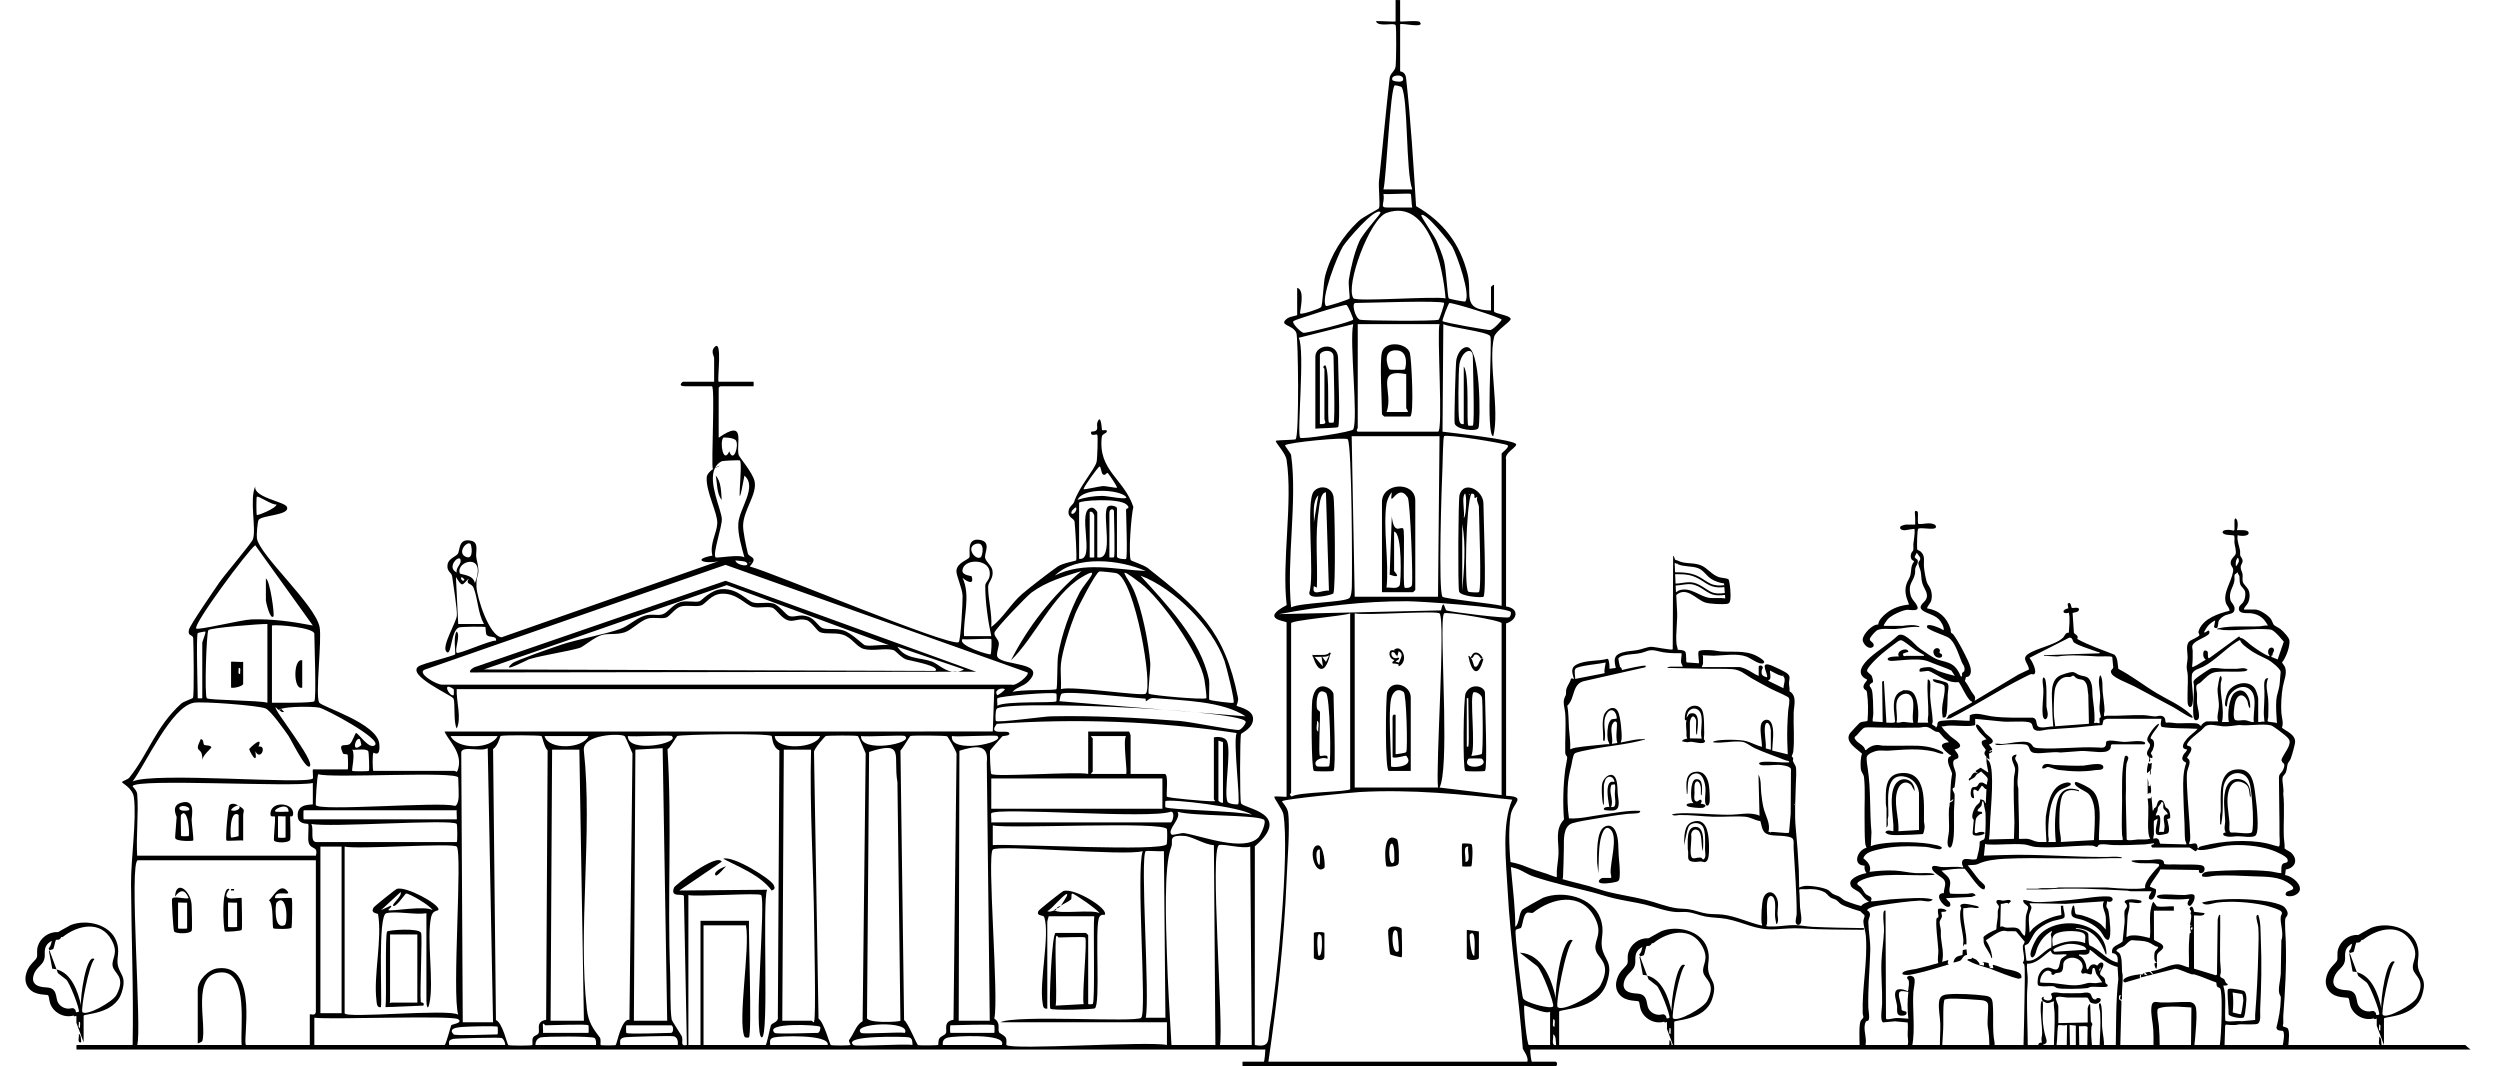 <svg xmlns="http://www.w3.org/2000/svg" id="Layer_1" viewBox="0 0 1649.24 703.36"><g><g><path d="M1026.07,700.37h-15.48c-.41,0-1.38-6.95-1-7.99h620.25c-1.17-.88-2.31-1.85-3.42-2.91-.03-.03-.05-.06-.08-.09h-597.78v-21.98c0-1.92,25.52-.81,31.44-19.01,4.66-14.33-1.85-14.75-3.25-23.69-.92-5.92,2.1-10.34-1.02-18.93-5.09-14.04-24.72-18.62-37.84-13.48-.81.32-12.81,7.08-13.38,7.6-2.82,2.59-1.94,9.17-4.91,11.56.21-22.18-6.29-51.94-3.06-73.47,1.28-8.53,11.17-12.31-2.97-13.02l-.03-113.67c7.73-2.37,8.93-9.93-.01-11.21v-96.89c-.24-.89-.12-1.73.22-2.53.32-.74.83-1.43,1.44-2.09,1.96-2.14,4.86-3.87,5.07-5.28.48-3.27-44.75-7.94-48.63-8.51l.52-70.95c4.41,2.3,29.49,4.95,31,8,1.48,2.98-3.17,65.89,1.95,65.92,4.38-17.19-3.52-48.61.53-65.38,1.02-4.21,11.28-10.24,10.96-12.01-.46-2.48-10.99-3.39-10.99-5.01v-17.48c-.59-.1-2,1.29-2,1.5v15.48c-19.81-.46-12.14-10.74-15.42-24.04-4.94-20.07-16.19-34.6-34-44.82-1.79-28.02-3.47-56.49-6.59-84.41-.52-4.65-3.93-4.27-3.93-4.57v-30.97c.77-1.13,16.71,2.98,13-1.5-1.19-1.43-13,.15-13-.5V.05c-.63.1-2.99-.15-2.99,0v13.99c0,.65-11.59-.5-12.99.01,1.72,4.18,11.93.5,13.01,2.57.62,1.2.37,24.12.03,26.94-.44,3.66-3.59,4.51-3.99,8-2.57,22.57-4.58,45.31-7.03,67.9-.42,3.93.89,15.7.04,17.83-.3.75-10.53,5.7-13.57,8.6-10.42,9.9-18.19,22.02-21.96,35.99-1.22,4.52-1.55,19.05-2.72,20.75-.71,1.03-12.86,5.06-13.76,4.21-.64-.6,3.71-15.44-2-16.97v17.98c0,.34-4.88,1.02-6.38,2.12-6.71,4.93,3.77,4.05,5.86,9.72,1.22,3.28,1.96,67.57-.48,70.08-.45.47-12.27.57-12.99,1-1.07.64,6.28,7.84,6.99,12.49,4.28,28.07-3.25,66.75.07,95.95-18.29,9.52-.06,10.41-.06,11.44v114.89c0,.4-7.23-.45-8,0-.91.53,5.39,8.43,5.9,11.58,4.22,25.7-4.36,112.22-9.04,140.62-1.4,8.45.79,13.51-9.84,11.63l.05-131.05c25.69-21.89-7.6-24.83-9.11-28.41-.88-2.11-.77-43.55,0-45.69.24-.66,8.77-4.07,7.87-10.9-.74-5.58-10.45-7.15-10.81-7.74-.14-.23,1.4-2.91.93-5.29-8.78-44.41-26.54-59.51-59.45-85.51-2.6-2.05-10.94-4.7-11.25-5.24-1.69-2.9.22-29.93,1.69-35.07-6.14-18.66-23.49-24.06-20.84-46.23.3-2.57,4.55-2.32,3.01-4.46-.14-.19-2.72.3-2.87-.07-.17-.39-.57-11.2-2.98-5.27-1.18,2.92,2.07,6.04-4.14,6.35-.9,3.58,3.56,1.35,4.01,1.98.52.73.06,15.97-.48,18.02-1.32,5.05-11.43,16.13-14.81,26.31-.61,1.84-3.04,2.87-3.54,5.37-1.08,5.31,3.51,5.16,3.84,7.72.34,2.68,1.79,24.49.99,25.49-.41.51-8.69,1.65-12.31,4.18-5.58,3.92-17.64,13.18-23.12,17.85-7.59,6.46-12.53,15.91-20.51,21.93.64-8.59-2.06-18.07-2.08-26.46-.01-3.27,3.71-5.36,2.88-10.73-.51-3.31-4.04-5.48-4.82-8.32-.85-3.12,4.67-10.89-3.93-12.03-8.9-1.17-5.6,9.61-6.49,11.57-.72,1.57-7.94,3.45-8.54,8.62-.37,3.17,3.88,11.58,4.06,16.89.12,3.4-1.21,29.9-2.62,30.5-6.75,2.85-121.57-45.62-137.82-49.99,6.12-6.63-.53-5.69-1.25-8.73-1.08-4.58-3.28-14.35-3.1-18.64.4-10.07,9.37-20.42,7.57-28.77-1.28-5.93-10.18-15.92-10.55-17.53-1.74-7.65,5.16-24.05-13.14-11.25v-32.47c0-.83.67-1.5,1.5-1.5h21.48c.15,0,.15-2.99,0-2.99h-22.98c-1.3,0,3.03-30.01-3.09-22.4-2.11,2.62.09,5.54.09,6.91v15.49h-20.48c-.44,0-3.82,2.99,1,2.99h17.99c2.24,0-.54,50.99.63,54.62.13-.05.24-.1.36-.15-2.13,1.43-4.3,3.49-4.41,5.83-.46,9.57,7.21,23.08,6.98,30.12-.2,6.24-5.2,13.7-3.21,21.32-13.89,2.54-5.1,5.79,4.12,3.64l-143.2,50.24c-8.13-.77-16.26-26.1-16.57-33.36-.42-9.86,3.14-5.36-.03-18.89-.9-3.83,2.19-10.25-3.58-11.47-8.59-1.82-7.06,6.47-8.73,8.7-1.4,1.86-6.07,3.12-6.7,6.85-.83,4.93,2.69,5.36,3,7.94.66,5.39,3.48,21.98,3.1,25.99-.41,4.41-9.87,19.76-7.09,23.46,3.7,4.91,2.89-14.17,8.69-15.75,1.67-.45,16.55-.71,17.22-.18.32.25.03,4.42.96,5.29,2.09,1.93,6.52.09,6.09,3.63-3.8-.4-24.86,9.25-25.96,8-1.63-1.86,2.77-11.63.01-13.98-2.43,2.56-.63,14.32-1.01,14.96-.66,1.09-21.66,6.14-24.21,8.01-8.05,5.9,22,19.07,23.03,21.15,1.35,2.75-.12,15.75,2.19,19.8,3.36-6.9-.38-17.96-.02-25.96h354.65l-1,27.96-361.65.02c2.49,6.16,11.91,13.62,9,24.47-.97,3.59-1.37,1.5-2.5,1.5h-53.45c-.6,0-.72-11.02.01-12,.3-.39,4.62,3.79,3.9-5.63-1.07-13.85-38.13-24.57-39.69-27.51-2.65-4.99,1.92-41.29.29-49.72-2.88-14.87-39.52-47.25-41.36-58.57-.31-1.91.35-11.05,1.16-12.18,2.23-3.17,21.11-2.99,18.62-8.59-1.55-3.48-22.39-6.18-20.84-13.61-4.01,8.75.75,27.93-1.54,34.93-.86,2.61-18.76,23.52-22.26,28.69-3.18,4.69-19.17,27.77-19.96,31.03-1.12,4.6,2.67,2.97,2.81,5.71.24,4.77.71,37.57-.2,39.32-.21.39-6.28,2.41-7.74,3.74-16.84,15.31-21.45,32.79-34.15,48.77-1.21,1.52-4.8,2.19-4.86,3.11-.04.65,7,3.82,7.8,9.94,1.91,14.51-1.97,40.92-1.88,56.94.21,35.49,1.75,70.96,1.05,106.45h-36.97c-.14,0-.14,3,0,3h784.24c.05.88-.6,7.99-1,7.99h-13.99c-.15,0-.15,3,0,3h206.3c1.48,0,1.48-3,0-3ZM706.89,338.72c-.87-.9,1.83-3.89,2.98-3.99,1.03,1.84-1.78,5.21-2.98,3.99ZM494.59,370.69l.5.5-.5.5v-1ZM313.26,384.67c-1.05-5.94-9.59-5.36-9.97-6.55-2.63-8.39,18.25-13.82,9.97,6.55ZM306.27,382.67c-1.61,1.92-3.35-3.05-.99-1.5.41.42,1.32,1.11.99,1.5ZM310.26,358.7c.85.56,2.39,10.32-2.32,8.85-6.91-2.17-.5-10.67,2.32-8.85ZM303.84,370.73c-.2,1.54-3.21,4.44-2.57,6.95-7.75-3.8,3.5-13.91,2.57-6.95ZM302.28,411.65l-1.51-30.98c4.54,7.31,3.97,5.17,8.5,1.02-2.44,4.31,1.79,2.51,3.22,6.27,2.9,7.63,2.7,16.35,6.77,23.69h-16.98ZM830.2,552.45c-9.5,9.85-37.63-1.08-49.05-2.85-1.8-.28-7.6,1.67-8.33.92-3.11-3.23,6.78-10.54,3.99-15,10.19,3.02,50.33,1.82,56.83,5.12,2.36,1.19-1.99,10.31-3.44,11.81ZM755.83,561.5c.42-.43,10.11.31,11.99.01l1,109.88h-12.99c2.88-12.46-3.88-106.01,0-109.89ZM654.93,557.51v-13c10.69,2.49,113.29-3.01,114.89,2.52.29,1,.21,9.13-.14,9.83-2.58,5.16-100.93-.32-114.75.65ZM653.94,542.52c.21-1.24-.33-5.67-.01-6,4.15-4.22,104.54,3.97,118.39-1.03,3.14-.34,1.32,7.03,0,7.03h-118.38ZM652.94,673.39h-20.48l.46-178.13c9.77-2.92,19.62-5.3,18.06,7.77l1.96,170.36ZM655.93,676.39c.18.18.25,5,0,5h-28.97c-.25,0-.25-5,0-5,3.91,0,27.95-1.02,28.97,0ZM719.87,485.58h22.98c-2.29,2.56,1.25,24.97,0,24.97h-22.98c-.26-.73,1-1.19,1-1.49v-21.98c0-.31-1.26-.77-1-1.5ZM766.83,513.55v19.98h-112.89v-19.98h112.89ZM825.77,537.51c-6.82-2.49-54.72-3.19-56.95-4.98-.16-.13-.16-3.86,0-3.99,2.25-1.8,51.51,3.91,56.95,8.97ZM803.79,528.04v-39.46l3,.99v39.97c-.93.41-3-.89-3-1.5ZM821.77,472.58l-32.23-2.62c18.47,1.78,31.53,3.92,32.24,6.15.31.99-2.63,5.1-4.4,5.41-2.84.5-32.36-5.38-39.09-5.91-27.46-2.14-57.43-3.66-84.93-3.05-5.19.11-35.18,4.37-36.43,3.03-.27-.29-.4-7.07.65-8.05,3.9-3.65,63.88-2.55,110.23.65l-68.91-5.6c.31-1.24.56-4.6,1.63-5.04,4.54-1.87,46.59,2.76,55.07,3.36.33.03.19,1.66.27,1.67.75.05,2.32-2.36,5.43-2.08,18.93,1.72,44.97,1.84,60.47,12.08ZM658,460.66c1.23-1.51,37.52-4.44,38.9-3.06.18.18.18,4.83,0,5.01-1.38,1.38-33.89-.37-38.96,2.98.21-1.22-.44-4.32.06-4.93ZM657.94,458.6c-2.51-3.05,2.28-5.29,4.99-3.98-.12,1.02-4.78,4.23-4.99,3.98ZM758.81,437.15c-1.18-13.66-5.49-35.51-10.96-47.99-3.56-8.13-13.64-18.36,4.51-4.5,13.78,10.51,39.19,46.84,42.19,63.7.23,1.29,1.71,11.83,1.24,12.23-1.44,1.24-36.48-1.8-37.96-3-.79-.64,1.34-16.26.98-20.44ZM755.84,457.61c-1.96,2-49.01-5.37-55.95-3,.35-5.43-.48-11.08,0-16.49.77-8.56,6.2-25.14,9.53-33.42,1.61-4,13.31-26.91,15.87-27.73.56-.18,10.71.88,11.54,1.23,11.99,5.13,23.96,74.34,19.01,79.41ZM807.82,436.09c1.05,2.98,6.96,26.52,5.95,27.5-.57.57-15.4-1.42-15.98-1.98-.47-.47.31-10.57-.24-13.25-5.48-26.49-27.82-49.43-45.23-68.65,22.49,8.47,47.49,33.68,55.5,56.38ZM742.85,336.22c0,4.45,1.13,31.31,0,32.47-.46.47-6-.02-6-1.5v-31.97c0-1.2-4.65-2.49-6.11-.91-4.24,4.58,4.96,35.76-6.87,33.38v-29.47c0-1.17-2.29-3.42-3.65-3.29-10.61.95,3.12,35.11-8.34,33.76v-36.96c0-1.59,26.23-3.44,31.32,1.14,3.01,2.71-.35,2.27-.35,3.35ZM734.86,367.69c-.09.13-3,.15-3,0v-29.47c0-2.79,3-2.81,3-1,0,4.11.88,29.23,0,30.47ZM721.87,340.22v27.47c0,.15-3,.15-3,0v-29.97c1.68-.82,3,1.62,3,2.5ZM725.37,307.76c.92-.07,1.08,4.11,2,4.99,1.87,1.8,2.54-1.55,3.5-.59.97.99,6.47,9.14,5.98,9.57-.46.39-7.36-1.21-9.48-1.06-2.19.16-12.01,2.47-12.49,2.05-.7-.59,9.58-14.9,10.49-14.96ZM742.84,327.75c2.18,2.51-12.62-.64-15.64-.61-5.47.05-11.1.88-16.32,2.58,3.8-8.36,27.8-6.77,31.96-1.97ZM755.83,376.7c-20.33-.98-40.73-6.55-59.93,2.98,14.12-13.73,43.15-10.43,59.93-2.98ZM656.05,417.36c.4-2.38,21.16-24.06,24.53-26.52,10.03-7.32,21.16-10.4,32.81-14.13-19.08,16.15-35.16,36.57-46.46,58.91,15.78-15.2,27.49-43.37,46.61-54.78,14.67-8.76,2.01,3.76-1.18,9.82-6.4,12.17-12.07,28.03-14.33,41.61-.73,4.34-.34,21.55-1.13,22.34-1.03,1.03-25.23.07-28.97,1.99,2.25-3.21,7.15-3.65,10.46-7.01,12.95-13.11-16.74-10.19-20.31-16.11-1.21-2.02,1.13-6.71.84-9.26-.32-2.79-3.3-4.37-2.87-6.86ZM643.67,358.85c6.63-2.11,4.47,8.15,3.24,8.84-3.67,2.06-9.86-6.73-3.24-8.84ZM634.98,381.17c2.7,2.44,7.96,5.25,5.98-.98-.12-.38-6.34-.53-6.04-3.91.66-7.66,16.17-7.77,17.82.14,1.23,5.86-2.74,7.32-2.77,9.79-.09,10.06,1.77,23.49,3.97,33.43h-17.99c-.54-12.72,4.54-26.5-.97-38.47ZM634.95,421.64c2.69.5,18.31-.67,18.99,0,.35.35.17,9.64-.52,10.01-1.01.54-21.89-5.8-18.47-10.01ZM485.1,369.7c1.22.03,6.53.64,6.97,1.03,4.06,3.59-6.09,2.62-6.97-1.03ZM477.11,288.76c.27-.35,7.38-.13,8.5,2.02,1.84,3.52-1.65,14.96-4.52,6.99-3.9,8.67-6.43-5.89-3.98-9.01ZM472.11,367.7c-2.22-2.34,4.43-20.43,4.07-25.52-.47-6.47-9.18-23.85-4.58-33.33,5.26-2.3,3.13-2.03.13-.27.93-1.78,2.34-3.27,4.41-4.33.53-.28,11.48-.84,11.96-.49,2.28,1.68-3.41,44.63,3.01,10,8.66,7.56-3.35,21.44-4.04,31.5-.48,7.04,2.18,15.68,4.03,22.44-3.27-2.21-18.32.69-18.98.01ZM299.27,458.6c-2.82,1.31-8.18-9.6.02-3.98.16.11.16,3.9-.02,3.98ZM291.74,451.66c-3.65.29-17.92-8.15-11-10.1l197.88-68.93,199.29,71c1.34,1.78-7.74,9.18-10.42,8.05l-375.75-.02ZM657.57,477.53c52.78-3.69,105.99-1.75,158.21,6.05-2.42,6.13,2.76,45.39.99,46.95-.51.45-6.41-.12-7.02-1.68-2.49-6.34,2.52-32.26-.17-39.57-1.46-3.99-8.79-3.19-8.79-2.7v40.46c0,1.45,3.08,1.59-2.52,1.53-2.97-.03-27.43-2.03-28.45-3.03-.7-.68,1.39-14.99-1.5-14.99h-22.47v-25.47c0-.14-.87-2.5-1-2.5h-26.98v27.97c-7.65-1.74-61.69,2.28-63.93,0-.54-.54-1.06-14.53-.83-15.27.18-.59,6.99-8.27,8.07-9.46.46-.51,4.66-.21,4.72-1.74.14-3.68-15.04,2.26-8.33-6.55ZM627.96,485.58c3.94.68,28.78-.91,29.97,0,5.77,4.38-31.45,12.12-29.97,0ZM596.99,485.58c6.3,4.89-29.51,11.54-28.97,0,3.82.67,27.83-.89,28.97,0ZM571.97,670.94l1.37-174.89c24.12-7.8,15.65,2.66,18.69,19.96l1.97,157.39c-.84.84-23.51,1.92-22.03-2.46ZM596.99,681.39c-3.81-.75-27.91.99-28.97,0-6.96-6.52,33.03-8.38,28.97,0ZM541.05,485.58c-2.81,8.27-29.2,9.73-29.97,0h29.97ZM537.1,610.91c.08,8.25,1.24,59.81-.04,62.98-.54,1.33-1.09-.5-1.51-.5h-19.48l1-178.82h17.98c-1.04,38.73,1.68,77.6,2.05,116.34ZM541.04,677.4c.57.83-.47,3.99-1.49,3.99-3.98,0-27.43.96-28.47,0-7.53-6.97,28.97-5.42,29.96-3.99ZM443.14,485.58c6.09,4.64-29.04,11.77-28.97,0,3.83.67,27.81-.89,28.97,0ZM418.17,673.39l.99-178.83,17.99-1,2.99,179.83h-21.97ZM442.64,676.39c1.88,0,1.88,5,0,5-3.98,0-28.43,1.04-29.47,0-.18-.18-.25-5,0-5h29.47ZM388.2,485.58c-3.56,8.5-26.32,9.4-28.98,0h28.98ZM358.24,675.39c.41-.46,1.26,1,1.48,1,3.87,0,27.47-1,28.48,0,.17.18.24,5,0,5h-29.98c.23-1.28-.34-5.59.02-6ZM363.22,673.39l1-178.82h17.98l3,178.82h-21.98ZM297.28,485.58h30.97c-4.27,8.97-26.69,8.97-30.97,0ZM305.28,674.39l-.99-178.31c1.24-4.25,12.64.13,17.46-2.53l3.51,180.84h-19.98ZM328.26,677.38c.18.18.24,5.01-.01,5.01-3.9,0-27.95,1.03-28.97,0-4.8-4.88,5.67-4.87,8.45-5.06,2.54-.17,19.8-.67,20.53.05ZM302.28,513.05c0,3.75.72,12.04,0,14.99-.26,1.08-.87,3.78-2.44,3.58-8.65-3-90.49,3.87-91.51-.59-.22-.99.76-19.92,1.7-20.31,7.02,2.92,92.25-2.28,92.25,2.33ZM302.28,669.4c-6.05-4.14-74.93,2.75-74.93-1v-109.89c8.78,2,71.32-2.62,73.93,0,3.92,3.92-3.22,97.44,1,110.89ZM208.87,555.51c-4.7,0-1.55-8.03-3.5-11.99,11.25,2.6,92.52-3.39,95.91,0,.42.42.6,11.99,0,11.99h-92.41ZM225.35,558.51v109.89h-13.98v-109.89h13.98ZM301.28,540.52h-100.9c-.3,0-.3-5.99,0-5.99h100.9c-.21.91.3,5.99,0,5.99ZM232.35,494.58c2.49.37,8.98-1,10.58.94.41.5.9,12.61.4,13.03-.42.35-10.58.37-10.98,0-.52-.47,2.17-11.27,0-13.97ZM237.33,487.58c.18.1,1.17,3.85,1.01,3.98-6.87,5.88-3.87-5.55-1.01-3.98ZM207.37,418.14c0,5.89,1.43,42.76,0,44.46-1.08,1.29-24.38.95-27.97,1v-50.95c3.63-.83,27.97,1.45,27.97,5.49ZM169.42,327.74c.83-1.04,10.44,5.84,12.98,5,.17,2.44-12.52,7.55-12.98,6.98-.37-.47-.38-11.52,0-11.98ZM168.39,359.71l37.98,52.93c-13.28-2.51-26.89-4.5-40.49-4.02-6.47.22-35.06,7.27-36.42,6.02-2.49-2.27,34.31-51.85,38.93-54.93ZM176.4,411.65v51.95c-4.96-1.62-38.55-1.58-39.96-2.99-1.6-1.59-.33-43.15,1.06-44.91,1.21-1.54,34.23-4.2,38.9-4.05ZM133.44,424.14v36.46c0,.15-2.99.15-2.99,0,0-5.7-1.13-41.13,0-42.96.13-.21,4.81-1.17,4.99-.99.63.66-2,6.38-2,7.49ZM127.93,463.58c5.57-.97,42.37,1.77,47.22,3.77,3.46,1.42,12.44,14.2,15.05,17.92,1.91,2.73,11.56,22.86,14.17,20.28,3.62-3.57-24.68-38.32-22.48-38.95.15-.04,1.66,1.81,2.5,1.99-.11-.99.42-.82,1-.99,5.06-1.55,19.99-1.7,25.25-.77,3.89.69,41.4,20.73,36.69,24.74-3.79,3.21-10.98-8.14-12.47-8-.56.05-2.31,5.63-3.93,7.08-2.6,2.32-8.41-1.67-4.67,6.32.46.97,2.83.09,3.16,1.17.13.45.4,9.42-.07,9.42h-22.98c-.22,1.24.33,5.67.01,6-4.17,4.24-104.82-4.58-118.89,1.98,8.66-11.61,25.48-49.35,40.44-51.96ZM87.49,518.56c3-5.13,105.05.89,118.88-2.01v13.98c0,.75-11.13-1.28-9.91,8.54.61,4.91,6.58,4.16,6.85,4.51.67.91-.45,9.45.29,12.2,1.38,5.11,6.5,1.99,4.77,8.72h-117.88c-.77-13.19,1.01-27.45.05-40.51-.21-2.8-3.29-5.02-3.05-5.43ZM204.37,669.4v19.98h-41.95c-3.09,0,9.33-54.43-18.99-50.54-6.16.84-12.98,7.97-12.98,14.07v35.47c.83-.46,2.77-.86,3.02-1.7,3.28-10.84-8.16-45.85,13.37-45.19,17.02.52,11.53,36.84,12.58,47.89h-68.93c3.31-8.43-5.6-121.88.5-121.88h117.38v99.4c0,4.21-4,1.42-4,2.5ZM293.29,689.38h-85.92v-17.98c11.08,1.37,91.07-1.79,94.91,1,3.37,2.44-4.15,3.32-4.57,3.92-.42.61-3.54,13.06-4.42,13.06ZM333.25,689.38h-36.97c-.26-2.56-.09-3.27,2.51-3.99,1.54-.43,30.49-1.09,32.03-.65,1.31.37,2.6,3.18,2.43,4.64ZM351.72,684.36c-.92,1.39-.23,4.79-.49,5.02-.6.53-15.38.53-15.98,0-.7-.62-3.75-14.67-8.08-16.47l-1.88-178.8c3.27-1.98,4.54-8.22,4.97-8.52,1.09-.79,25.75-.59,26.97,0,.46.22,2.02,7.91,4.04,9.43l-.99,177.74c-7.28,1.17-3.84,6.84-5.04,8.9-.81,1.38-2.61,1.32-3.52,2.7ZM393.19,689.38h-39.96c.01-2.34,1.11-4.34,3.5-5,2.74-.75,34.35-.92,35.56.41,1.09,1.19.96,3.08.9,4.59ZM396.19,689.38c-.26-.23.45-3.72-.51-4.97-4.42-5.78-7.55-10.12-8.51-18.48-6.05-52.66,3.87-116.96-2.02-170.91-.97-10.63,24.26-11.38,26.96-9.37.5.37,4.4,9.86,5.12,11.35l-2,175.76c-5.37-.94-8.15,15.83-9.06,16.62-.37.33-9.6.33-9.98,0ZM447.14,689.38h-37.97c-.06-2.71-.66-4.05,2.51-4.99,1.57-.47,31.28-1.23,32.85-.75,2.53.77,2.84,3.54,2.61,5.74ZM505.08,689.38h-40.96v-78.92h27.97c2.85,14.8-5.52,62.33-1.01,73.32.43,1.07,2.93.74,3.01.61,2-3.34-.31-67.45,0-76.93h-31.97v81.91h-7.99v-98.89c5.85,1.29,46.26-1.7,47.95,0,3.32,3.31-5.35,93.9.5,93.88,4.88-.02.16-90.74,3.5-97.41l-57.94.52,27.96-18.99c-2.92-6.06-30.73,15.28-31.43,17.04-2.77,6.98,5.59,3.64,6.51,5.53l1.95,98.32c-5.07,1.11-1.93-2.91-3.48-6.02-.39-.77-6.4-10-6.52-10.68-1.18-6.7-.7-22.54-1.02-30.71-1.91-49.08,1.26-98.59-1.75-147.67,1.84-1.04,5.95-8.57,6.47-8.75,2.93-1.04,59.9-2.01,62.24.04.43.38.26,7.41,5.08,9.47l-1.01,175.91c.57,3.4-3.92,3.71-4.57,5.42-.55,1.44-2.82,13-3.49,13ZM546.04,689.38h-37.96c-.07-2.71-.66-4.05,2.5-4.99,3.3-.99,36.91-2.24,35.46,4.99ZM561.03,689.37c-.51.4-12.5.44-12.99,0-.73-.65-4.51-15.01-8.06-17.42l-2.98-175.94c-.02-1.93,7.16-10.25,7.78-10.45,1.05-.33,20.33-.56,21.18.08.5.37,4.4,9.86,5.12,11.35l-2.02,176.71c-4.37,2.51-4.96,6.89-8.89,12.39-.56.78,1.14,3.04.86,3.27ZM563.02,689.38c-7.91-6.58,34.6-5.57,36.49-5.07,2.7.71,2.28,2.96,2.48,5.07-4.96-.95-37.47,1.24-38.97,0ZM619.88,684.81c-1.11,1.34-.74,4.33-.97,4.5-.53.4-12.69.39-13.3.13-.87-.37-6.64-14.96-9.19-16.49l-2.39-177.85c1.46-1.28,6.06-9.37,6.6-9.58,1.13-.43,23.1-.33,24.17.23.57.3,6.06,9.75,6.22,11.34l-2,175.67c-7.24,1.08-3.89,7.05-5.05,8.89-.88,1.4-2.87,1.7-4.09,3.16ZM660.93,689.38h-38.96c-.29-2.85.79-4.24,3.53-4.96,3.02-.79,39.1-3.03,35.43,4.96ZM769.82,689.38c-12.55-2.68-101.92,3.49-105.89,0-.2-.17.44-3.72-.52-4.97-1.23-1.61-4.13-2.99-4.25-3.24-1.28-2.54,1.28-6.21-3.24-9.24,3.2-13.02-4.93-107.49-.99-111.43,3.5-3.5,87.29,4.46,98.91,1-4.55,13.05,2.88,106.01-1,109.9-3.27,3.3-82.35-2.16-92.9,2.98h109.88v15ZM772.82,689.38c-1.13-20.09-2.48-40.28-3.03-60.41-.46-16.59-2.26-57.67,2.86-70.09,1.72-4.18-2.91-8.14,8.65-7.43,5.21.32,13.55,5.9,19.5,6.07l.99,131.86h-28.97ZM804.79,689.38c2.59-12.32-6.9-130.33-.5-131.92,3.36-.83,15.69,2.66,20.48,1.04l1,130.88h-20.98ZM1024.59,682.39c2.07.66,1.72,5.22,1.98,6.98-3.71.83-1.44-4.87-1.98-6.98ZM1024.59,672.4c1.94-.22.67,3.37.97,4.98-2.01.1-.63-3.62-.97-4.98ZM999.85,613.89c.41-1.52,3.24-.87,3.77-2.16.99-2.42,1.33-7.71,3.4-9.39,1.21-.98,3.39.51,4.49-.36,12.39-9.68,31.2-13.74,40.24,2.77,6.06,11.07-.02,14.81.79,21.16.85,6.67,11.46,8.65,3.21,24.22-3,5.65-24.41,17.66-28.17,14.27-1.68-1.51,5.35-39.81,9.98-43.94-6.82-5.01-12.05,32.09-11.12,38.4.04.18.08.36.12.54-.05-.14-.09-.32-.12-.54-2.73-12.55-8.8-29.5-23.84-30.41l11.5,8.96c3.06,2.64,11.4,24.76,10.49,26.48-1.15,2.15-18.09-2.3-19.77-5.21-1.12-1.96-5.56-42.62-4.97-44.79ZM952.65,287.77c1.46-1.54,40.3,4.67,41.95,6,1.41,1.15-3.99,5.02-3.99,5.49v100.4c-4.7-1.37-37.6-4.57-38.97-5.99-2.96-3.08-.53-75.81-.04-85.47.15-3.12.34-19.69,1.05-20.43ZM856.74,222.85l35.96-9.01c-2.61,11.61,3.44,62.34,0,69.44-.77,1.59-33.73,6.76-34.97,5.49-2.35-2.41,3.37-57.92-.99-65.92ZM949.65,287.77l-1,105.9h-54.95l-2-105.9h57.95ZM948.65,284.77h-52.45c-2.15,0-.5-2.37-.5-2.49v-68.44h53.95c-1.85,5.13,2.54,70.93-1,70.93ZM949.06,210.91c-2.35,1.1-49.39.69-51.89.02-3.06-.83-5.86-11.07-2.97-11.07,7.54,0,56.17-1.83,58.44,0,.46.36-3.05,10.8-3.58,11.05ZM990.6,210.86c.27.52-5.52,6.61-7.41,6.88-1.59.22-30.31-4.88-31.54-5.91-.49-.4,3.86-11.71,4.47-11.9,1.73-.52,33.65,9.33,34.48,10.93ZM937.67,141.91c2.47-2.43,18.88,18.09,20.48,20.97,3.06,5.5,12.33,31.81,8.47,35.98-.37.41-10.58-1.61-10.92-2.05-.75-.98-1.67-19.12-3.04-24.44-1.14-4.42-3.29-9.63-5.16-13.83-1.31-2.96-10.52-15.95-9.83-16.63ZM925.65,52.5c-.31,2.5-6.72.92-6.97.49-2.13-3.65,7.48-4.64,6.97-.49ZM920.13,56.29c.21-.12,4.2.62,4.59,1.33,4.31,7.76,2.59,55.52,6.94,67.31h-18.98c1.94-7.92,4.42-66.99,7.45-68.64ZM912.68,127.93c2.59.44,17.27-.6,17.99,0,.34.29.55,7.67.99,8.99h-16.48c-5.41,0-1.44-2.58-2.5-8.99ZM914.71,140.44c28.42-10.13,37.37,37.12,38.93,56.41-7.37-1.64-59.1,2.4-60.81-.11-5.52-8.1,10.72-52.32,21.88-56.3ZM885.91,162.59c2.16-3.5,21.12-26.01,24.77-22.66.89.81-11.32,13.34-14,19.44-3.2,7.28-5.61,17.25-6.83,25.14-.47,3.05.78,11.9.44,12.41-.46.68-15.02,5.54-15.56,4.93-3.83-4.29,7.6-33.45,11.18-39.26ZM853.32,211.78c1.46-1.09,33.18-11.11,34.93-10.61.95.27,4.72,9.2,4.46,9.66-.83,1.48-30.83,8.97-32.68,8.77-1.8-.19-8.25-6.69-6.71-7.82ZM847.75,293.78c1.09-1.81,40.18-5.7,41.37-3.96,2.75,4.02,2.99,86.3,2.67,97.36-.06,1.75-.32,6.57-1.79,7.5-4.43,2.8-31.43,2.78-38.26,5.98-3.16-30.88,4.23-70.55,0-100.4-.18-1.28-4.22-6.1-3.99-6.48ZM843.76,405.15c27.75-5.27,56.02-8.58,84.36-8.53,8.01,0,65.2,3.83,68.49,7.04.35.35.15,2.77-.99,3.51-1.74,1.15-38.42-3.47-41.33-4.46-1.24-.42-1.84-8.64-3.66-.04l-106.87,2.48ZM948.65,519.54h-54.95v-114.88c6.75,1.51,53.97-1.98,55.95,0,4.06,4.06-2.63,101.5-1,114.88ZM952.7,469.03c0-.15-.01-.3-.01-.46-.01-.63-.02-1.26-.04-1.89,0-.14,0-.28,0-.42-.56-29.05-2.06-59.22,0-61.6,1.27-1.45,37.96,4.57,37.96,6.49v113.39l-40.96-5.01c3.17-6.03,3.45-27.62,3.05-50.5ZM890.7,404.66v115.88c0,1.94-35.22,1.89-38.48,4.96-2.42-1.49-.48-2.09-.48-2.46v-111.89c0-1.97,35.37-4.87,38.96-6.49ZM1007.59,700.37h-170.83c5.78-39.69,10.43-80.2,12.02-120.35.43-10.9,2.37-34.55.98-44.01-.54-3.7-4.35-7.21-4.01-7.46,2.09-1.52,45.54-5.73,51.4-6.06,33.77-1.87,67.03,1.5,100.44,5.05-7.05,16.62-3.98,40.97-3.02,59.47,1.79,34.81,7.61,71.05,10.03,104.88.03.44,4.04,5.56,2.99,8.48ZM1005.6,663.4c.55-.67,13.66,6.12,16.98,4v21.98h-13.99c-1.31,0-3.81-24.96-2.99-25.98Z"></path><path d="M767.81,468.19l21.43,1.74c-6.57-.63-13.81-1.21-21.43-1.74Z"></path><path d="M185.39,467.59l2,1.99c-1.61.71-2.55-.89-3-.99l1-1Z"></path><g><path d="M695.89,600.46c-.52-.72.96-.94,1-1-.06.04.35.5-1,1Z"></path><path d="M701.53,587.82c-1,.35-16.14,12.25-16.54,13.23-1.5,3.68,3.35,2.18,3.95,4.1,3.74,12.06-3.57,42.67-1.09,56.81.35,1.96.33,3.7,3.05,3.44v-57.44c0-.18.82-3.5,1-3.5h29.97c-.81,6.86.67,55.59-1,57.95-.09.12-3,.14-3,0v-45.46c0-.11-1.39-1.5-1.5-1.5h-19.98c-2.5,0-4.58,47.69-3.5,49.94.64,1.33,28.13.57,29.37-.22,3.77-2.4.04-50.33,2.59-59.22,1-3.47,3.83-2.19,4.01-2.5,2.44-4.27-20.47-18.01-27.33-15.63ZM714.88,662.41l-18.47,1.01c1.17-5.91-1.05-44.27.5-45.97.41-.46,1.26,1,1.48,1,2.55,0,16.87-.62,17.49,0,1.55,1.55-2.26,38.56-1,43.96ZM695.89,600.47c-1.1.41-4.11,1.55-4.98.5,1.71.33,14.54-15.54,12.97-10.01-.11.37-3.74,6.22-3.99,6.51,1.77-1.28,4.95-2.64,6.52-3.98,1-.86-.16-3.79.97-4.01,1.09-.21,16.6,10.47,18,12.96-4.53-2.77-27.42.89-29.49-1.97Z"></path><path d="M699.89,597.47c-1.6,1.79-1.97,1.28-3,2,1.37-2.02,2.12-1.36,3-2Z"></path></g><g><path d="M967.36,229c-3.81.43-6.01,5.11-6.63,8.42-.51,2.74-1.52,39.81-1.1,41.87.86,4.24,14.75,5.74,15.71,3.03,1.39-3.94,1.57-54.39-7.98-53.32ZM971.63,280.78c-.09.12-2.91.13-3,0-1.35-1.91,1-33.92-3-38.96v37.96c-2.02.3-2.57-.81-2.98-2.51-.86-3.55-.59-32.53.11-36.83,1.51-9.28,8.87-11.93,8.87-5.12,0,5.9,1.3,43.6,0,45.46Z"></path><path d="M967.63,613.45v18.49c0,1.91,7.99,1.7,7.99,0v-17.49l-7.99-1ZM972.62,630.43c-2.12.96-3.5-13.43-2.99-13.97,4.66-4.91,2.86,12.64,2.99,13.97Z"></path><path d="M924.67,612.95c0-1.45-8-3.42-8.92.9-.17.77.9,15.01,1.36,15.65.44.6,7.3,2.23,7.56,1.94.61-.7,0-15.71,0-18.49ZM922.67,627.43c-4.84,4.13-5.51-18.24-1-12.98.42.49,1.5,12.56,1,12.98Z"></path><path d="M921.52,553.67c-9.98-6.56-7.7,16.97-6.84,17.83.33.33,6.67.68,7.85-1.65.72-1.42.31-15.32-1.01-16.18ZM919.67,568.5c-3.49,4.98-4.32-11.97-1.49-11.97,2.02,0,1.84,11.48,1.49,11.97Z"></path><path d="M866.73,615.45v16.49c0,.73,6.99,3.34,6.99-1v-15.49c-1.21-1.02-6.99-.55-6.99,0ZM869.73,630.44c-.49-1.76-2.03-18.71,1.99-13,.4.58,1.12,14.2-1.99,13Z"></path><path d="M970.69,556.94c-.78-.6-5.84-.65-6.06-.43-.53.53,0,12.83,0,14.98,0,.3,5.79.22,6,0,.53-.52,1.4-13.53.06-14.56ZM966.64,568.49c.8-2.4-2.04-10.6,1.98-9.98-.8,2.4,2.04,10.6-1.98,9.98Z"></path><path d="M869.46,557.66c-7.05.36-2.32,20.84,4.26,14.83.62-.57-.27-15.03-4.26-14.83ZM870.23,570.49c-1.48-.05-3.39-11,.49-9.98-.24,1.3.56,10.01-.49,9.98Z"></path><path d="M915.13,456.56c-1.01,3.14-1.57,52,1.05,52h14.49v-48.46c0-8.32-12.71-12.34-15.54-3.54ZM917.68,505.56c0-11.07-1.9-35.15,0-44.46.84-4.14,3.91-7.79,8.32-4.58,1.85,1.35,2.68,37.41,1.73,39.46-.46,1-5.66,1.28-7.05,1.59v-25.98c-2.55-.95-2,1.98-2,4.5v23.47c1.87.98,8.69-1.34,8.98-.99,6.39,7.65-9.98,8.06-9.98,6.99Z"></path><path d="M919.68,428.65c5.14-4.35,10.16,7.7,3.01,10.97-.78-3.72,4.76-7.64,0-9.99l-1.06,3.7c-.32-2.36-2.17-4.5-1.95-4.68Z"></path><path d="M911.68,331.23v59.44h20.48c.11,0,1.5-1.39,1.5-1.5v-58.94c0-13.01-21.98-12.06-21.98,1ZM931.39,386.22c-.64,1.79-4.37,1.83-4.72,1.46-1.47-1.58.4-37.61-.99-38.97-1.8-1.76-6.05,4.5-7.52-7.98l-1.4,38.4c8.91,3.06,2.92-2.03,2.92-2.45v-25.97c5.6.74,4.57,33.9,3.65,35.49-1.62,2.81-6.27,1.04-8.65,1.47,1.83-16.96-2.45-39.12,0-55.44.3-2,1.97-5.93,3.5-7.49-1.84,12.57,3.68-7.18,10.5,3.48,1.65,2.58,3.69,55.25,2.71,58Z"></path><path d="M879.72,458.1c0-3.81-11.97-11.54-14.04,3.95-.62,4.64-.72,44.99,1.06,46.49.5.42,12.52.47,12.98.02,1.78-1.79,0-43.87,0-50.46ZM868.74,475.59c2.18.39.49,5.24.97,6.98-2.2-.5-.47-5.29-.97-6.98ZM876.72,505.56c-.28.29-7.72.29-8,0-3.31-3.28,2.83-6.77,6.99-5,.9-3.8-4.26-1.23-4.99-1.99-.99-1.03.24-24.4.08-28.53-.07-1.69-1.98-.77-2.17-3.83-.25-3.92.17-13.24,6.09-9.1,2.64,1.85,3.73,46.72,2,48.45Z"></path><path d="M877.71,430.64c-2.78,13.04-8.08,14.96-11.97,1l6.98,7.98-.98-6.98,2.98,3.99,3-5.99Z"></path><path d="M979.62,457.11c0-4.51-9.52-7-12.76.23-1.41,3.16-2.05,49.41-.24,51.22.46.46,12.54.46,13,0,1.82-1.82,0-44.75,0-51.45ZM972.21,456.7c1.27-.51,4.77,1.18,5.42,3.39.53,1.79.91,35.81-.14,37.35-.21.31-6.49,1.46-6.86,1.12,3.14-6.1-1.49-40.63,1.58-41.86ZM967.63,460.6s1-.05,1,0c0,4.54.74,30.32,0,31.97-.02.05-1,.05-1,0v-31.97ZM968.64,500.56c.25-.37,8.66-.32,8.98,0,6.01,6.03-14.24,7.92-8.98,0Z"></path><path d="M972.64,439.62c3.15,1.66,2.84-6.08,5.98-4.98-3.44,13.16-7.99,8.86-9.98-2.01,2.48.28,3.64,6.8,4,6.99Z"></path><path d="M879.65,327.3c-1.46-6.41-9.13-7.59-12.95-3.09-5.54,6.55.83,55.51-3.01,66.93.08,5.12,15.43,1.1,15.88.38,1.72-2.71,1.01-60.08.08-64.22ZM869.71,326.73l-2.97,17.99c.32-5.56-1.29-13.48,2.97-17.99ZM866.74,386.67l1.98,1.01c.68-16.67-1.36-33.73,1.15-50.31.48-3.18.93-12.28,4.84-12.63l1.99,64.92c-4.84-.56-11.5,4.39-9.96-2.99Z"></path><path d="M978.62,332.23c0-8.87-13.02-15.63-15.77-5.78-.85,3.07-1.18,60.71-.29,63.77.96,3.31,15.25,4.25,16.06,3.45,2.18-2.17,0-53.67,0-61.44ZM969.13,325.73l.5.5-.5.5v-1ZM965.63,327.23c2.1-7.18,2.11,13.1,0,14.49.71-3.88-.97-11.17,0-14.49ZM964.63,389.67v-43.96c2.63,14.25,1.2,29.48,0,43.96ZM975.62,390.67c-.25.25-6.22.2-7.06-.44-2.59-1.96-1.51-57.5,2.08-64.5,4.06-.57.04,4.68,3.97,2-.96,2.15,1.01,5.34,1.01,6.5,0,7.29,2.01,54.45,0,56.44Z"></path><path d="M930.09,232.85c-2.09-6.88-16.35-8.16-18.41-.52-1.66,6.21,0,32.38,0,40.96,0,.1,1.4,1.49,1.5,1.49h16.99c2.99,0,.93-38.59-.08-41.93ZM922.06,231.18c7.6.84,5.28,12.22,4.61,12.62-.42.26-9.54.25-9.93-.05-1.11-.83-5.83-13.81,5.32-12.57ZM928.67,271.79h-13.99c5.07-12.92-8.33-29.08,12.99-24.98v22.48c0,.35,1.35,1.46,1,2.5Z"></path><path d="M882.71,236.32c0-10.8-14.98-9.37-14.98-1v47.46c1.99-.24,14.45-.48,14.98-1,1.62-1.6,0-39.46,0-45.46ZM879.72,278.78c-.09.12-2.91.13-3,.01-1.42-2.02.87-33.73-2.5-37.95-2.48,1.54-.5,2.09-.5,2.47v32.97c0,1.62,2.61,3.69-3,3.5v-45.46c0-3.14,9-4.75,9,1s1.24,41.68,0,43.46Z"></path></g></g><g><path d="M509.1,587.48c-7.73-10.31-21.02-15.13-31.98-20.97,6.26-2.3,31.14,13.05,33.22,17.23.96,1.93.99,2.91-1.24,3.73Z"></path><path d="M479.1,571.5c-.98.5-5.98,7.04-6.99,5.98-2.24-2.37,5.55-5.83,6.99-5.98Z"></path><path d="M643.94,443.13l-165.33-59.99-164.63,56.69c-1.16.14-4.91,2.39-3.7,3.78l317.87-.46c-5.58-.94-10.22-5.64-13.45-6.75-8.3-2.88-17.16-1.34-22.7-9.75l43.95,14.98c-1.37.81-2.7,1.29-4,1.52l11.99-.02ZM598,435.12c1.32.47,23.08,4.29,18.97,7.49l-297.7-1,160.18-55.63,107.05,39.66c-4.28-.78-12.31,1.05-15.98,0-1.12-.33-8.74-8.07-14.21-9.77-5.27-1.63-9.87-.32-13.55-1.44-2.67-.82-5.09-6.07-9.41-7.57-5.96-2.07-8.54.66-12.55-.4-2.22-.58-6.69-7.27-10.69-8.33-4.43-1.18-9.5.42-13.3-.69-4.27-1.25-9.75-9.1-20.16-8.81-7.68.22-13.64,7.56-15.26,8.04-2.92.87-8.14-.62-12.28.47-5.27,1.39-8.55,6.98-11.91,8.07-3.8,1.24-7.2-.56-11.99.97-5.91,1.88-10.41,6.74-16.21,8.79-9.98,3.53-28.2,6.81-38.65,10.31-5.21,1.74-30.09,10.35-32.37,12.31-8.69,7.46,10.2-2.43,11.04-2.68,9.47-2.83,24.44-4.91,33.46-7.49,2.16-.62,9.59-7.08,14.49-8.49,4.33-1.25,9.42.05,15.18-1.81,4.37-1.41,10.19-7.54,14.98-9,4.06-1.23,8.67.37,12.3-.68,2.18-.64,6.06-6.35,9.67-7.31,4.43-1.19,9.46.41,13.3-.69,3.27-.93,6.52-7.64,14.21-7.78,9.83-.19,15.31,7.56,20.2,8.78,3.86.97,8.88-.62,12.55.44,2.93.85,6.19,7.7,11.47,8.59,3.38.57,6.53-1.75,11.28-.36,3.44,1,6.76,7.22,8.97,8.01,4.04,1.43,9.3.06,14.5,1.47,6.47,1.76,9.22,8.22,14.41,9.57,5.96,1.54,14.1-.8,19.29.69,1.92.55,4.73,4.84,8.72,6.27ZM628.15,443.15c1.23.22,2.5.24,3.8,0h-3.8Z"></path><g><path d="M261.84,586.37c-.94.29-14.8,11.44-15.32,12.27-2.55,4.06,2.8,3.87,2.88,4.38,2.83,16.59-3.1,40.52-1.06,56.89.21,1.7.16,5.18,2.98,4.49.81-7.33-2.13-60.49,3.51-61.94,6.37-1.63,19.3,1.21,26.47,0v57.45c0,3.39.82,7.41,1.99,1.99,3.1-14.35-2-42.27,1.11-56.87,1.1-5.1,4.76-3.69,4.87-5.06.28-3.65-21.32-15.43-27.43-13.6ZM256.32,600.45c-.66-.54,2.89-2.31,1.49-2.99l-6.48,2.99,12.97-11.97c1.27,2.49-5.87,8.04-4.98,8.98,1.64,1.72,7.95-7.85,8.51-8.01,1.58-.43,16.27,7.93,17.46,11-4.36-3.27-27.84.92-28.97,0Z"></path><path d="M277.6,661.17c-.72-7.33,1.15-43.72.17-45.79-1.62-3.41-21.65-1.82-22.37-.86-1.51,1.99-.27,43.91-1.08,49.89l24.98-1.01c1.14-2.28-1.68-2.01-1.7-2.23ZM275.31,661.41h-16.49c-2.79,0-1.5,1.29-1.5-1.5v-43.46h17.99v44.96Z"></path><g><path d="M126.45,597.97c0-10.26-10.39-18.26-10.98-6.5,3.53-4.78,6.42-4.98,8.98.99-2.06.99-10.31-1.79-10.95.58-.28,1.04.74,20.62,1.4,21.48,1.21,1.56,10.57,1.68,11.55-.57.53-1.2,0-13.23,0-15.98ZM123.45,612.45c0,.3-5.99.3-5.99,0v-16.98c0-.3,5.08.21,5.99,0v16.98Z"></path><path d="M192.39,592.48c-.52-.47-9.15.34-10.99-.01-.15-6.29,11.97-.34,7.9-4.89-4.71-5.25-9.21,4.28-11.88,6.38,3.42,2.27,1.85,17.44,2.97,18.5.44.41,11.6.73,11.96-.57.26-.94.76-18.76.04-19.41ZM187.76,610.34c-7.51,3.24-6.03-14.21-5.37-14.87,7.27-7.29,7.61,13.9,5.37,14.87Z"></path><path d="M159.42,592.47c0-1.11-15.68,3.78-7.99-5.98-5.75-2.54-4.1,26.87-3.01,27.97.45.45,10.48-.2,11-1.01.56-.88,0-17.93,0-20.98ZM156.42,611.46c0,.29-5.99.29-5.99,0v-15.99c0-.3,5.08.21,5.99,0v15.99Z"></path><rect x="152.43" y="586.49" width="1.99" height=".97"></rect><path d="M134.67,491.34c.8.64,4.47.07,4.74,1.72.09.53-5.75,5.08-5.96,8.49.49-10.1-6.08-3.5-1-13.99,2.12.2,1.42,3.14,2.21,3.77Z"></path><path d="M170.52,492.51c5.87-1.09,1.46,9.92-2.1,3.06,1.88,10.93-4.29-.94-4-1.49s9.51-9.48,6.1-1.57Z"></path><path d="M126.4,540.98c-.06-2.42,3.15-14.63-7.23-11.31-6.53,2.09-2.61,8.71-2.62,9.29-.07,2.49-1.2,13.32-.95,13.98.88,2.28,11.4,1.96,11.84,1.56.51-.44-.98-11.06-1.04-13.52ZM124.46,551.52c-.18.18-5,.24-5-.01,0-2.12-.44-13.44,0-13.98,4.52-5.69,5.94,13.04,5,13.99ZM124.45,534.52c-.25.2-7.12,1.18-5.99-1.97,2.02-2.09,8.18.21,5.99,1.97Z"></path><path d="M193.39,536.1c-.58-6.88-14.97-7.78-15.01.92-.01,2.92,2.99.58,3.09,2.06.19,2.74-1.15,14.89-.66,15.49,1.28,1.57,9.6,1.67,10.58-.56.52-1.18,0-12.78,0-15.48,0-.16,2.29,1.06,2-2.43ZM188.39,552.51c0,.25-4.99.25-4.99,0v-13.98c0-.25,4.15.17,4.99,0v13.98ZM181.4,535.04c-.17-1.69,9.02-5.97,8.98.48-1.41-.26-8.87.61-8.98-.48Z"></path><path d="M157.42,531.53c2.41,1.92-2.28,4.18-4.99,2.99.16-1.47,4.2-3.62,4.99-2.99-1.95-1.14-4.21-2.04-6.11-.39-.89.77-2.76,22.59-1.88,23.36.55.48,9.12-.33,10.99.01v-16.48c0-3.35,2.12-3.51-3-6.5ZM157.42,551.51c0,.26-4.82,1.2-4.98,1-.6-.72-1.11-18.82,4.98-14.98v13.98Z"></path><path d="M175.4,381.68c2.7.88,5.84,23.96,4.99,24.96-2.18,2.59-4.99-9.7-4.99-10.48v-14.49Z"></path><path d="M152.43,436.63v16.98c1.68.64,7.99-.97,7.99-2.5v-14.48c-1.06.28-7.99-.4-7.99,0ZM158.41,444.61c-1.83.3-.77-2.49-.98-3.98,1.83-.3.77,2.49.98,3.98Z"></path><path d="M199.38,435.62v17.98c-6.03,2.21-6.03-19.73,0-17.98Z"></path></g></g><path d="M476.1,329.73c-3.36-3.83-2.89-11.2-3.97-15.98,3.64,3.72,3.62,11.14,3.97,15.98Z"></path></g></g><g><path d="M1229.48,613.29c.1-.35.22-.69.35-1.01-11.31-.2-22.61-.32-33.97-.85-3.8-.18-7.85-1.05-11.66-1.14-4.29-.1-8.55.67-12.79.86-1.01.04-5.23.14-5.86-.11-.7-.28.06-1.07.12-1.74.49-5.02-.66-10.8.37-15.48.72-3.26,3.26-3.75,4.4-.64,1.22,3.32.41,7.22.52,10.6.06,1.87.5,3.86.85,5.69.68.64,1.08-1.78,1.11-2.09.17-1.7-.3-3.14-.3-4.72,0-4,1.21-7.42-.98-11.24-2.54-4.42-7-3.21-8.44,1.24-1.04,3.21-1.5,12.89-1.06,16.33.05.35.23.7.39,1.01l-.3.57c-8.61-1.92-17.1-6.2-25.88-7.22-3.3-.39-6.67-.16-9.97-.59-4.21-.56-8.16-2.33-12.35-2.94-2.65-.39-5.31-.32-7.95-.67-6.69-.9-13.55-3.81-20.14-5.45-9.07-2.27-18.4-3.48-27.43-5.94-3.43-.94-6.75-2.22-10.17-3.18-5.82-1.63-11.73-2.9-17.52-4.6.03-.43.26-.81.28-1.25.3-6.39.47-12.84.56-19.17.07-5.27-.68-14.46,5.56-16.44,3.97-1.26,9.89-2.08,14.13-2.84,7.31-1.3,14.83-2.53,22.22-3.37,1.62-.19,7.07-.17,7.87-.76.27-.2.38-.56.57-.82.12-.63-.28-.38-.68-.41-6.71-.5-17.74,1.62-24.72,2.54-7.15.95-14.3,2.83-21.56,2.43-.96-6.53-1.14-13.52-.87-20.14.21-5.54,1.11-9.31,2.38-14.59.46-1.92.96-6.69,2.23-8.06.86-.92,8.42-2.33,10.13-2.66,12.02-2.34,24.34-3.26,36.16-6.54l-.14-.54c-1.02.54-2.23.18-3.34.27-4.15.35-8.3,1.46-12.38,2.22.11-.81.48-1.54.55-2.36.32-3.64-.74-14.8-2.34-17.95-2.58-5.07-8.29-1.56-9.48,2.79-1.42,5.16-.06,10.71-.41,15.99l.83.7c1.67-5.98-1.7-11.95,1.34-17.7,2.83-5.36,6.89-2.16,6.87,2.69-.26.37-2.78.03-3.84.82-.25.19-1.1,1.55-1.25,1.89-1.16,2.77-1.39,8.32-.84,11.26.21,1.08.94,1.93,1.05,2.99-.68.04-1.39-.07-2.08,0-6.46.67-13.95,1.21-20.27,2.26-1.32.22-2.29.6-3.51,1.08.33-4.72-.52-9.37-.83-14.04-.33-4.91-.13-9.86-1.05-14.71,5.42-5.03,2.73-14.88,11.9-16.44l39.49-8.91c.32-.13.39-.8.28-.96-.5-.77-13.63,2.22-15.45,2.73-.42-.04-.35-1-.56-1.33-.18-.28-.66-.31-.9-.77-.17-.32-1.19-5.18-1.13-5.45.71-1.15,2.32-1.69,3.56-2.01,3.56-.92,7.58-.81,11.2-1.59,3.25-.7,4.8-2.16,8.38-1.84,1.99.18,4.23.97,6.23,1.28,4.12.63,8.13.76,12.3.63.34,2.01-.58,4.34-.26,6.25.06.42,1.27,2.5,1.1,2.65h-8.2c-.07,0-1.07.23-1.39.29-.45.08-.48-.19-.42.54,8.77.14,17.52.33,26.28.56,5.36.14,11.08-.13,16.43.26,5.57.41,8.46,3.57,13.01,6.18,3.75,2.15,7.85,4.39,11.68,6.4,3.64,1.91,7.76,3.47,11.28,5.41.37.21,1.09.6,1.28.95.98,1.86-.26,6.27-.41,8.48-.25,3.56-.47,7.28-.57,10.83-.17,5.96-.03,12.01.29,17.95l-10.27-2.52c.14-5.06,1.85-14.07-.79-18.53-1.96-3.31-6.09-1.69-6.67,1.79-.74,4.41.64,9.79.77,14.25-3.62-.72-6.8-2.73-10.36-3.69-4.34-1.17-16.52-1.28-20.8-.08-.44.12-1.11.25-1.1.85,6.22.86,13.36-1.28,19.49-.29,2.43.39,5.4,2.96,7.86,4.09,6.18,2.86,13.66,5.34,20.14,7.96.97.39,2.81.26,2.72,1.45-5.78.34-12.07-.85-17.8-.28-.4.05-2.19.34-2.09.98.02.41.27.61.58.81,1.55,1.04,9.8,0,12.37.14,1.94.11,7.41.63,8.07,2.78l-.19,29.6-1.09,12.39c-1.68.61-11.24-.88-11.9-.46-.14.08.07.53-.19.48-.21-.86-.75-.55-1.53-.56,1.69-5.36-2.04-10.79-3.25-16.08-.72-3.12-1.12-6.45-1.48-9.64-.45-3.96.17-8.57-1.81-12.1l.7,27.25c-.77-.6-1.57-.76-2.5-.97-5.23-1.21-10.19-.03-15.43.15-8.73.3-17.46-.68-26.14-.86-4.47-.09-9.48-.35-13.78.7,1.49,1.34,3.5.43,5.13.41,7.47-.1,14.81.9,22.25,1.14,6.79.21,14.21-.52,20.88-.02,3.82.28,6.48,2.43,10.16,2.91,1.37,5.34,1.41,8.63,7.64,9.33,2.74.31,5.82.23,8.58.59,7.27.95,5.38,2.32,5.73,8.46.78,13.94,2.01,28.94,1.98,42.82,0,1.72-1.27,4.82-.32,6.42.71,1.18,2.03,1.06,2.81-.01,1.41-1.97-.11-8.3-.28-10.86-.25-3.78-.14-7.59-.53-11.36.26-.81,3.39-.39,4.29-.45,4.17-.26,7.55-.15,11.53,1.52,2.48,1.04,2.92,2.62,4.75,3.87,1.12.76,2.6.96,3.7,1.59,1.09.63,2.14,2.05,3.1,2.74,2.2,1.6,13.5,5.3,17.07,5.79.13-1.29.5-2.55,1.12-3.66-.5-.06-1-.12-1.5-.18-3.87-.45-9.79-2.54-13.48-4.03-1.73-.7-2.52-1.85-3.99-2.69-1.41-.81-3.07-1.08-4.46-1.94-.92-.57-1.84-1.71-2.71-2.3-2.83-1.92-12.18-3.26-15.65-2.91-1.21.12-2.69.53-3.79,1.08-.18-4.01-.06-8.1-.27-12.11-.45-8.91-1.11-17.96-1.96-26.68-.94-9.64-.23-19.25.01-28.92.06-2.79.68-10.28-.15-12.39-.34-.88-1.64-2.68-1.76-3.54-.07-.57.34-1.01.12-1.76-.15-.5-.91-.99-.93-1.24-.01-.15.9-1.99,1.01-2.82.97-8.23.03-17.47.3-25.84.15-4.82,2.44-11.19-2.78-14.23.28-1.75-.28-3.58-.3-5.22-.03-2.93,1.45-4.21-1.23-6.54-1.31-1.14-8.22-4.36-10.16-5.14-7.78-3.09-3.57,3.36-3.08,6.7.06.43.25,1.1-.39.95-2.47-.73-3.56-1.47-3.17-4.29.17-1.29,1.39-1.8.26-3.01-.75-.8-2.23-.35-2.23.49v5.98c-3.16-1.24-5.82-3.54-8.99-4.78-.81-.32-2.91-1.06-3.67-1.06h-24.89c.12-.66.83-1.72.83-2.36v-4.72c0-.09-.38-.39-.28-.7l7.38.29c6.61-.16,15.35-1.75,21.62.61,2.59.97,8.37,5.46,10.92,4.41,1.59-.65.15-2-.72-2.66-8.49-6.42-16.92-4.61-26.82-5.16-2.03-.12-4.33-.7-6.4-.83-1.44-.09-7.98-.46-8.62.83-.67,1.36.57,7.37.14,7.8l-8.02-.59c-.63-.38.03-5.56-.9-7.03-.72-1.15-3.7-1.25-4.97-1.29-.06-1.3-.67-2.49-.81-3.78-.77-7.29.96-15.88.26-23.35l-.44-9.03c6.92-5.85,13.1,2.96,19,4.94,3.03,1.01,11.51,1.39,14.65.89.56-.08,1.08-.36,1.41-.82,1.23-1.72.65-8.38.39-10.67-.1-.84-.58-4.3-1-4.64-1.03-.83-4.63-.92-6.26-1.45-4.78-1.55-7.46-5.91-11.75-7.73-5.29-2.23-10.53-.62-15.65-3.27-.42-.21-1.14-.21-1.39-.41-.57-.45-.56-2.32-1.46-2.71l-.28,61.74c-1.08.71-11.97-1.74-14.33-1.68-2.34.06-6.29,1.69-8.97,2.17-3.4.61-6.98.61-10.29,1.67-5.6,1.79-5.12,5.06-3.95,10.09l-4.18.56c.17-.94-.19-6.42-1.23-6.59-6.46,1.76-14.55.69-20.54,3.86-4.31,2.28-2.64,5.83-1.59,9.68-.07.09-1.3-1.22-2.08-.28-.72,3.07-3.24,5.21-3.21,8.49.03,3.14-.28,1.87-1.15,4.39-1.06,3.03.42,6.91.63,10.06.54,8.46-.22,17.16-.02,25.59.04,1.86.79,1.94,1.26,2.94.29.61-1.08,6.83-1.25,8.2-1.35,10.83-1.67,22.21-.84,33.09-6.15,6.64-3.32,14.52-3.6,22.55-.14,3.8-.86,7.61-1.12,11.39-.08,1.34.06,2.7,0,4.03-.34.34-5.46-1.79-6.4-2.08-5.51-1.68-9.12-2.85-14.47-5-4.24-1.71-7.55-2.43-11.22-3.09.37,1.1.58,2.23.61,3.34,1.66.34,3.32.72,4.92,1.26,3.83,1.28,7.06,3.8,10.99,5.14,12.46,4.25,25.4,7,38.15,10.24,5.1,1.3,10.09,3.01,15.23,4.23,6.76,1.62,13.65,2.51,20.36,4.11,6.6,1.57,13.58,4.45,20.38,4.92,2.47.17,5.02-.19,7.47.04,4.05.37,8.1,2.19,12.08,2.94,4.52.85,9.17.71,13.73,1.56,11.47,2.13,19.2,7.5,31.8,6.88,6.44-.32,11.4-.98,18.07-.57,13.59.86,27.2.72,40.81.89.01-.04.02-.08.03-.12ZM1063.85,477.44c.69-1.27,2.18-2.36,2.83-.49.18,4.37-1.05,8.95.28,13.2l-3.61.56c1.03-4.04-1.57-9.49.5-13.27ZM1168.2,494.6l-3.3-.87c.26-4.78-1.07-9.5-.59-14.29.37-3.71,2.53-3.09,3.43-.08.09.32.46,2.12.46,2.31v12.93ZM1183.5,530.48h.27v.56h-.27v-.56ZM1167.5,448.16c1.07-1.45,0-4.15.15-5.84,2.09,1.06,5.26,3,7.51,3.5.7.15,1.01.02,1.67-.15l-.56.41c2.27,1.65.23,5.49.28,7.93l-10.01-4.87c-.21-.46.66-.55.97-.97ZM1106.88,371.68l-.1.51c4.19,1.88,9.42,1.06,13.57,2.68,3.56,1.4,5.42,5.06,8.54,7.04,2.41,1.53,5.62,2.67,8.45,2.96l.81,9.89c-3.25-.52-6.67-.01-9.87-.28-6.82-.58-12.86-7.64-20.6-5.02-.9.31-1.23.96-2.07,1.13l-.84-19.19c.79,0,1.32.94,2.1.28ZM1039.31,441.22c.85-1.06,3.99-1.61,5.35-1.88,4.79-.96,9.74-1.25,14.52-2.3.25.24-1.28,5.88-.58,6.79l-.24.31-19.2,3.74c.11-1.71-.94-5.3.15-6.66Z"></path><path d="M1114.11,601.4c.18.09.18.18,0,.28v-.28Z"></path><path d="M1032.06,520.19v-.28c.18.1.18.19,0,.28Z"></path><path d="M1107.43,370.84c.17.09.17.19,0,.28v-.28Z"></path><path d="M1104.65,440.37v-.28c.18.1.18.19,0,.28Z"></path><path d="M1107.71,440.37v-.28c.18.1.18.19,0,.28Z"></path><path d="M1112.16,439.53v-.28c.18.1.18.19,0,.28Z"></path><path d="M1113.54,437.87v-.28c.18.09.18.18,0,.28Z"></path><path d="M1171.95,452.6v-.28c.18.1.18.19,0,.28Z"></path><path d="M1173.07,455.39v-.28c.18.1.18.19,0,.28Z"></path><path d="M1177.24,452.33v-.28c.18.1.18.19,0,.28Z"></path><path d="M1177.79,449.83v-.28c.18.1.18.19,0,.28Z"></path><path d="M1180.3,460.12v-.28c.18.09.18.19,0,.28Z"></path><path d="M1181.69,534.65v-.28c.18.09.18.19,0,.28Z"></path><path d="M1183.08,536.04v-.28c.18.1.18.19,0,.28Z"></path><path d="M1279.86,601.96v-.28c.18.09.18.18,0,.28Z"></path><path d="M1062.65,579.15c.74-.21-.1-2.5-.13-3.2-.37-7.11,4.95-23.4.15-28.52-4.36-4.65-6.55,4.73-7.02,7.47-1.19,6.91-.88,14.19-1.2,21.19l-.84-7.08c.02-5.53-.75-20.71,5-23.67,3.41-1.75,5.94.17,7.3,3.31,1.96,4.53,1.61,10.22,1.9,15.07s1.23,11.27.54,15.84c-.07.44-.4,1.21-.69,1.53-.9.97-6.76,1.61-8.33,1.68-1.08.05-4.45.21-4.59-1.26-.11-1.15,1.83-2.35,2.65-2.35h5.28Z"></path><path d="M1123.42,561.63l-.52-2.12c-.59-2.77-.11-10.26-2.71-11.75-2.39-1.37-4.14.21-4.53,2.63.45,4.15-.69,8.99-.27,13.01.52,5.02,3.52,1.77,6.77,2.4,1.06.21.89,1.96,2.11.7,1.32-1.36.54-4.29.53-5.84-.04-4.05.63-12.08-1.53-15.43-1.58-2.45-5.16-2.79-7.61-1.51-1.96,1.02-2.05,2.89-2.73,4.78l-2.02,9.24c.42-5.23-.53-13.49,5.69-15.58,8.9-3.01,10.42,6.84,10.73,13.21.13,2.73.44,10.04-1,12.09-1.58,2.24-2.43.94-4.16.84-1.21-.07-2.7.38-4.17.3-6.48-.34-3.47-3.79-4.59-8.48.18-4.2-1.33-14.66,5.16-14.63s4.87,12.06,4.86,16.15Z"></path><path d="M1124.03,487.87c-.08-.17.26-2.97.23-3.71-.14-4.03.21-12.08-1.27-15.42-2.19-4.92-9.33-3.83-10.91,1.05-.34,1.05-.99,4.35-.38,5.19.23.31.8.1.86.16.09.09-.28,1.39-.29,1.79-.07,1.99.16,3.67.28,5.58.12,1.72-.28,3.23.56,4.87-.69-.34-3.9.86-3.34,1.67.92.15,2.01.5,2.92.56,1.18.06,2.07-.3,3.04-.28,1.61.02,8.44,2.14,9.02-.19.25-.97-.7-1.17-.74-1.25ZM1122.59,487.23l-7.8-.14v-10.71c0-.68.88-3.67,1.87-3.7,1.21-.37,2.31,2.1,2.31,2.87,0,2.45-.32,6.09,0,8.35.01.12.27.79.55.7.03-3.51,2.76-14.78-3.61-14.07-2.29.25-2.02,1.59-3.33,2.94.3-2.11.85-4.21,2.79-5.41,2.4-1.48,5.34-.26,6.4,2.2,2.09,4.83-.49,11.81.83,16.98Z"></path><path d="M1067.24,523.95c-.23-3.11-.05-7.25-1.26-10.15-2.29-5.48-7.96-1.39-8.97,2.98-.65,2.81-.2,9.69.28,12.66.05.34.35,1.51.77,1.59v-13.21c0-.37.77-2.99,1-3.45,1.72-3.37,5.75-2.17,5.96,1.5-1.47-.22-2.38-.47-3.34.84-2.4,3.24-.61,11.82,0,15.71-.95-.37-4.51.23-3.49,1.68.49.71,5.14.65,6.15.56,5.25-.5,3.16-7.32,2.9-10.72ZM1065.54,530.59c-.25,1.76-1.1,1.94-2.75,1.83,2.07-4.69-1.96-10.01.32-14.69l2.18-.33c.62,2.16,0,4.22-.01,6.25,0,2.24.56,4.83.26,6.94Z"></path><path d="M1122.03,519.5c-.14-1.21-.91-4.24-2.58-3.99-2.21.33-1.57,5.93-1.58,7.61,0,1.33-.67,4.17.56,5.26,1.61,1.44,2.8-1.8,3.88-.55.83.96-.56,2.06-.28,2.37.73.16,3.08.36,3.07,1.25-.21.83-1.07,1.32-1.89,1.47-1.7.31-8.49-.24-9.91-1.08-2.55-1.53,2.48-2.34,3.72-1.91-.05-.72-.68-.96-.93-1.71-.88-2.63-.78-12.36,1.89-13.88.33-.19.46-.23.84-.28,5.23-.69,3.94,7.41,3.76,10.58-.28.12-.55-.65-.55-.69,0-1.37.15-3.15,0-4.45Z"></path><path d="M1113.13,523.81c-.67-.16-.34-.47-.36-.78-.42-5.83-1.39-13.67,6.64-13.96,5.23-.19,7.29,4.61,7.96,9.02.37,2.43.67,7.9.52,10.33-.21,3.4-2.47,4.46-2.99.75-.36-2.55.43-6.22.2-9.1-.32-4.1-2.05-11.35-7.63-9.59-5.22,1.64-3.67,9.14-4.33,13.34Z"></path><g><path d="M1126.93,640.13c-.73-4.72,1.67-8.24-.81-15.08-4.06-11.19-19.7-14.84-30.15-10.74-.65.25-10.21,5.64-10.66,6.06-2.25,2.06-1.55,7.31-3.91,9.21l.53,1.44c.74-.57,2.32-.37,2.66-1.22.79-1.93,1.06-6.14,2.71-7.48.96-.78,2.7.41,3.58-.29,9.87-7.71,24.86-10.95,32.06,2.21,4.83,8.82-.02,11.8.63,16.86.68,5.31,9.13,6.89,2.56,19.3-2.39,4.5-19.45,14.07-22.45,11.37-1.34-1.2,4.26-31.72,7.95-35.01-5.43-3.99-9.6,25.57-8.86,30.6-2-9.18-6.23-21.31-16.18-23.8l.92,2.47h0s5.43,4.24,5.43,4.24c2.44,2.1,9.08,19.73,8.36,21.1-.31.58-2.07.56-4.31.18l1.09,2.94c.67.02,1.23-.08,1.62-.33v4.67l4.77,12.84v-17.51c0-1.53,20.33-.65,25.05-15.15,3.71-11.42-1.47-11.75-2.59-18.88ZM1102.07,682.11c-1.6.08-.5-2.88-.77-3.97,1.55-.18.53,2.69.77,3.97Z"></path><path d="M1102.87,691.66c-2.96.66-1.15-3.88-1.58-5.56,1.65.53,1.37,4.16,1.58,5.56h0Z"></path><path d="M1081.93,631.02l4.66,12.53c-.89-.22-1.82-.37-2.81-.43l-2.19-11.6c.06-.22.18-.38.34-.5Z"></path><path d="M1102.87,667.78c-.04-.11-.07-.25-.1-.43.03.14.06.29.1.43Z"></path><path d="M1087.32,619.01c-5.86-.41-11.46,3.81-13.11,9.37-.42,1.43-.49,2.92-.43,4.41.07,1.61.16,2.89-.98,4.15-1.99,2.19-4.03,4.06-5.28,6.81s-1.83,5.61-1.14,8.5,2.84,5.28,5.52,6.53,5.54,1.37,8.48,1.66c.93.09,1,.86,1.19,1.76.27,1.26.37,2.56.8,3.78,2.13,6.08,9.04,9.78,15.26,8.08,3.1-.85,1.78-5.67-1.33-4.82-3.68,1-8.14-1.26-9.27-5.06-.69-2.34-.55-4.81-2.23-6.77-1.87-2.18-4.58-1.83-7.14-2.16-2.04-.26-4.43-.88-5.7-2.64s-.98-3.88-.33-5.77c.76-2.21,2.23-3.9,3.87-5.51.99-.98,1.97-2.04,2.57-3.31.71-1.52.82-3.13.74-4.77-.11-2.65.28-4.86,2.22-6.81,1.7-1.71,3.9-2.6,6.3-2.43,1.35.09,2.5-1.22,2.5-2.5,0-1.43-1.15-2.4-2.5-2.5h0Z"></path></g><path d="M1104.99,378.78c3.07,0,6.19-.02,9.21.58s5.57,1.87,8.11,3.44c2.32,1.44,4.55,3.13,7.18,3.98s5.34.87,8.03.51c.79-.11.46-1.31-.33-1.21-2.96.4-6.07.21-8.81-1.07-2.58-1.2-4.84-3.03-7.32-4.41-5.03-2.8-10.44-3.08-16.07-3.07-.8,0-.81,1.25,0,1.25h0Z"></path><path d="M1104.99,386.27c2.88-.04,5.68-.75,8.55-.91,3.25-.19,5.89.9,8.65,2.53,2.45,1.45,4.77,3.4,7.51,4.27s5.77.64,8.63.24c.79-.11.46-1.32-.33-1.21-3.12.44-6.49.65-9.39-.81-2.67-1.35-5.03-3.27-7.71-4.63-2.38-1.21-4.69-1.8-7.36-1.64-2.86.17-5.67.87-8.55.91-.8.01-.81,1.26,0,1.25h0Z"></path></g><g><path d="M1242.15,690.04h9.27c-.82-.13-1.58-.25-2.18-.28-2.35-.12-4.72.03-7.09.28Z"></path><path d="M1262.23,654.52c.15-2.31,1.59-7.73.44-9.51-.86-1.33-3.56-1.98-4.54-.33-.25.87.8,1.48,1.03,2.19.38,1.15,0,4.65-.23,6-.08.49-.21.73-.62,1.02-1.55-1.12-5.91-1.96-7.24-.63-2.14,2.14.1,7.4.39,9.96.39,3.34-1.23,7.24,3.96,6.78,1.32-.12,2.7-.69,2.24-2.25-.29-.97-2.88-.5-3.18-1.77.05-2.92-2.17-7.98-1.73-10.62.07-.44.24-.8.58-1.08,1.3-1.03,4.05.02,5.6.04-.68,5.7-.68,12.01,0,17.72-2.71-.1-5.31-.56-8.05-.43-1.72.08-4.2.82-5.8.82-.49,0-.68-.17-.9-.58l-.3-71.12c-1.26-.52-1.38,1.45-1.44,2.26-.3,3.81.57,7.59.43,11.15-.26,6.7-1.42,13.47-1.68,20.16-.37,9.21.64,18.57.43,27.64-.08,3.37-.92,7.26-.39,10.69.09.61.45,1.67,1.07,1.84l7.77-.71,8.43.77c.35,2.91-.07,5.88,0,8.86.03,1.4.89,5.19-.44,6.65h3.37c2.19-10.67.08-24.38.8-35.52Z"></path><path d="M1228.4,497.09c-1.04,2.74-1.15,7.33-.81,10.28.23,1.97,1.86,3.37,2.08,5.34.96,8.65.2,18.44.38,27.24.1,4.89-.06,11.84.43,16.47.11,1.08.55,1.87.84,2.87-5.89,1.3-9.75,11.65-1.24,11.76-.24,2.02.06,3.33,1.24,4.94-3.04.46-10.88,2.97-10.71,6.76.15,3.41,3.48,4.04,5.55,5.61,2.33,1.75,3.73,5.11,6.8,6.39-2.29.93-5.8,1.81-5.8,4.94,0,2.7,2.85,3.23,2.89,4.51.03,1-.85,2.36-.81,3.72.07,2.82,1.44,6.48,1.66,9.5,1.26,17.28-2.6,34.08-2.08,51.13.03.87.49,1.79.44,2.45-.07.83-1.27,1.52-1.74,2.4-1.3,2.44-.81,12.39-.76,15.77,0,.31.08.6.15.87h3.7c.15-1.25.37-2.44.31-3.8-.14-3.71-1.89-8.66-.03-12.27.25-.48,1.22-.31,1.7-.86,1.1-1.28-.01-6.5-.06-8.27-.33-12.62.9-25,1.27-37.51.19-6.29-1.14-12.84-1.28-18.97-.06-2.72,2.17-4.7.45-6.93-.38-.49-1.42-.58-1.25-1.32,2.68-2.03,6.46-2.54,9.73-3.05,7.3-1.14,17.87-2.61,25.1-2.93,2.69-.12,6.86,1.69,8.45-.82-3.95-1.04-8.1-.93-12.18-.85-5.12.11-10.51.48-15.65.84-1.72.12-12.49,1.66-12.99,1.23,1.68-3.28-1.65-3.19-3.32-4.72-1.2-1.1-1.92-3.16-3.06-4.36-1.41-1.48-4.42-2.16-.93-4.19,11.12-6.45,34.61-3.07,47.51-4.02.72-.05,1.35.06,1.83-.64-4.04-1.22-8.4-.36-12.57-.62-4.49-.28-9.06-1.44-13.59-1.67-5.6-.28-11.18.16-16.71.84,1.46-3.75-1.28-6.81-4.07-8.91,1-3.85,6.3-4.94,9.76-5.81,9.7-2.42,21.26-2.43,31.21-1.77,2.79.19,7.2,1.68,9.51,1.62.68-.02.99-.58,1.41-1-.83-1.06-2.34-1.42-3.62-1.73-10.11-2.46-27.42-2.5-37.69-.83-1.92.31-3.89.77-5.68,1.53l.43-9.29c-1.28-13.7-.35-27.77-2.37-41.32-.28-1.89-1.23-7.23-.63-8.64.83-1.93,5.31-3.62,7.32-3.81,2.23-.22,4.72.13,7,0,10.31-.62,19.25-1.7,29.56.53,1.69.37,3.33,1.23,5.11,1.49.58.08,1.6.41,1.4-.57-.31-.41-.66-.71-1.12-.94-6.56-3.33-13.27-3.89-20.52-3.8-5.83.07-11.81.13-17.74.02-1.64-.03-3.01-.59-4.93-.43-2.54.22-4.83,1.52-6.61,3.28h-.6c-.69-3.2-4.48-4.23-6.11-6.43-.57-.77-1.36-1.56-.51-2.43,1.83-1.14,4.55-5.63,6.43-5.94,2.02-.33,6.01-.1,8.24-.04,9.16.24,18.38.24,27.62.04,1.52-.03,2.76-.6,4.52-.43,2.72.25,3.88,2.02,6.08,2.98.78.34,1.65.18,2.36.55.39.21,2.78,3.21,3.5,3.9.98.93,2.27,1.54,3.1,2.67-8.55.95-3.35,5,.22,8.05.36.31.98.37,1.02.41.61.85-.98.88-1.42,1.65-1.66,2.89,1.48,7.65,2.28,10.51-1.07,6.03-1.13,12.21-1.26,18.34l2.06-1.44c-.02,1.57-1.58,1.71-2.49,2.55.3,1.42-.32,2.76-.4,4.05-.29,4.73.29,9.71.02,14.45-.15,2.71-1.62,7.59-.53,9.98.23.5.52.95,1.13.95,1.04,0,1.43-1.71,1.66-2.49,1.63-5.47.87-15.52,1.04-21.63.09-3.21.53-7.82.42-10.73-.05-1.4-1.42-2.57-1.3-3.72.1-1.01,1.17-.84,1.28-1.31.26-1.06.84-6.9.85-8.17,0-3.13-2.23-5.53-1.68-8.65.36-2.02,3.08-1.34,3.31-2.89.34-2.29-1.55-3.36-2.49-5.15,8.54-2.01-.06-6.36-2.89-8.86-1.38-1.21-2.54-2.69-3.92-3.91l-1.85-2.48c1.5.25,2.88-.35,4.31-.43,5.12-.3,12.04.75,16.83-.09.35-.06,1.05-.19,1.14-.57l-.02-3.85,16.7,1.65c5.49.74,13.27-.42,18.45.51,3.7.67,1.85,3.58,4.03,5.04,2.31,1.54,6.2.05,8.84-.19,6.01-.54,12.11-.72,18.14-1.24,5.88-.5,11.75-1.32,17.66-1.64l.87-3.33c.11-.15,1.93-.81,2.08-.81h36.07c0,1.76-1.16,3.84.3,5.36,7.81,1.22,15.76.71,23.61,1.24-2.05,2.4-4.96,4.1-7.01,6.5-1.88,2.21-5.02,6.6,0,7.1-.21,1.57-1.68,2.17-2.39,3.57-1.45,2.84-.68,3.77,1.86,5.27-2.17,5.99-2.07,12.27-1.96,18.59.12,7.06.51,14.33.84,21.42.15,3.27.04,7.72.4,10.73.14,1.19.91,1.9.84,3.08l-17.05-.46c-.99-.34-.42-2.33-1.74-3.2-1.14-.75-1.86-.32-3.05-.05-.07-1.06.37-2.01.43-3.07.08-1.54-.32-8.14.07-8.8.07-.12,2.2-1.52,2.39-1.32-.16,2.11-2.18,8.76-.73,10.21.5.33,1.14.53,1.75.52,1.05-.02,5.27-.67,5.87-1.36,1.46-1.67-.14-7.06-.63-9.17l1.96-.63c.22-1.81-.13-4.41-1.26-5.89-.5-.66-1.29-.83-1.63-1.26-.66-.84-.73-4.13-2.73-4.72-2.74-.8-2.97,3.43-3.64,4.46-.26.39-.92.51-1.2.86-.47.59-.38,1.58-1.04,1.63l-.83-9.48-.43,1.24-2.07.25c1.11,7.19-.15,14.6.44,21.8.13,1.53.47,3.43,1.23,4.74-2.64.69-5.34.31-8.04.42-1.34.05-6.72,1.12-7.45.03l-.61-27.87c.4-6.95-.35-14.81.48-21.79.15-1.3,1.28-3.31,1.21-4.15-.11-1.3-2.04-2.34-2.47-.41-2.15,9.56-1.6,19.13-1.65,28.86-.03,7.18-.4,14.58-.04,21.85.07,1.31.64,2.55.43,3.9h-15.66c-.14-9.02,1.89-19.45-1.33-28.14-1.56-4.22-4.56-6.15-8.42-8.07-.98-.49-4.45-2.11-5.3-2.14-.71-.03-.92.56-.87,1.06.22,2.3,7.08,4.94,8.87,6.62,2.55,2.38,3.94,7.67,4.18,11.08.44,6.3-.15,13.3-.43,19.6l-21.85,1.24c.33-2.97-.68-5.95-.84-8.85-.3-5.35-.21-15.9,1.47-20.83,1.74-5.1,6.82-5.26,11.32-3.72.23-1.05-.41-.89-1.14-1.1-8.1-2.34-12.02,1.77-13.51,9.33-.56,2.82-.9,6.8-1.03,9.69-.23,5.01-.09,10.53.43,15.47h-4.94c.67-1.65.01-2.83-.02-4.31-.18-7.9.34-24.32,7.23-29.49,2.18-1.63,5.19-2.15,7.44-3.69l.19-1.04c-1.39-1.29-3.76-.56-5.35,0-8.25,2.96-10.01,14.28-11.14,21.84-.41,5.58.18,11.1.41,16.69-1.83-.09-3.69.14-5.52-.05-2.46-.26-4.54-1.7-6.68-1.98-1.89-.25-4.03.11-5.95-.03.29-11.11-.42-22.12-.39-33.2-1.56-4.91.86-11.11-.3-15.78-.32-1.29-1.72-2.99-1.79-4.03-.07-1.01,1.05-1.58.83-2.64-6.07.95-.93,6.46-.85,9.73.04,1.72-.74,4.31-.81,6.12-.37,9.57.08,19.33.33,28.86l-.31,10.94-16.49.41c.63-4.3.61-8.66.83-12.98.42-8.14,2.85-31.93-.51-38.24-.5-.95-1.68-1.31-1.56-2.56l1.65,1.02-.44-3.84,2.09-1.11v-.82s-1.64.82-1.64.82c-.3-1.16.93-1,1.64-1.24.63-.88-2.22-3.56-2.06-3.7,6.02-1.99-.21-5.23-2.27-7.42-1.07-1.14-4.17-6.09-5.76-5.78-1.26.25.04,2.42.35,2.95,1.47,2.56,4.04,4.61,6.03,6.74l-2.82,1.09c-1.38,2.43,2.15,4.94,2.37,5.97.09.42-.67.99-.79,1.61-.38,2,1.03,2.11,1.23,3.28.17.99-.1,2.16.05,3.25.32,2.26.86,4.58,1.19,6.84l-5.08-3.23-3.16,2c-.53,1.19,1.83.85.82,1.85l-.41-.62c-2.36-.34-2.91,1.71-3.85,3.16-.29.44-1.88.73-.9,2.19.9-.92,2.62-1.55,3.49-2.28.68-.56.89-1.36,1.45-1.84.88-.75,2.04-1.2,2.89-2,1.09,1.32,4.3,3.43,4.36,5.08.04,1.11-.67,2.32-.45,3.51-1.17.25-1.77-.93-2.76-1.16-3.22-.76-2.72,1.92-4.25,2.6-1.61.71-2.88-.55-3.53,2.24-.41,1.76-.6,5.61,1.88,5.39.72-.8-2.68-8.63,2.67-4.53l2.52-3.69c1.41.43,1.35,2.02,3.08,2.29l-.44,9.23c-.79-.14-.49-1.26-1.25-1.84-.37-.28-2.16-.83-2.44-.63.06,2.54-1.47,2.76-2.5,4-1.51,1.84-4.19,7.7-1.72,9.43l-.77,8.61c-.48,3.37,7.67,1.26,7.87.4.33-1.41-2.72-1.04-3.41-.93-.93.15-2.54,1.44-3.05.12-.22-.57.5-8.22.79-8.97.43-1.1,2.6-3.5,4.02-3.2v-1.21s-2.89-.44-2.89-.44c-.29-1.61,1.56-2.16,2.24-3.33.57-.98.45-1.7.66-2.65.43-1.93,1.16.4,1.23,1.23.19,2.13.96,4.44,1.03,5.77.2,3.85.12,10.99-.26,14.8-.39,3.92-1.07,2.32-3.6,4.24.17,3.87-1.02,7.55-1.91,11.28-2.97,1.82-9.51-2.31-9.73,2.68-.06,1.37.7,1.9.85,3.08-4.84-1.05-10.18.06-15.04-.41-1.4-.14-6.38-2.07-5.49,1.35.6,2.33,5.6,4.92,7.36,6.68,2.67,2.67.18,6.02.36,9.25-7.15.09-.52,9.11,2.68,9.09,1.76-.01,1.9-1.45,1.27-2.87-.23-.52-2.85-2.34-2.26-2.89l16.7-.82,2.67-1.03c-1.75-2.39-3.76-1.07-5.95-1.01-1.52.04-10.41.17-10.97-.2-1.15-2.15.1-4.87.06-7.03-.08-3.95-3.47-5.5-5.81-8.04,5.11-.75,10.18-1.57,15.38-1.25,3.04,3.55,5.98,8.2,9.21,11.51,1,1.02,2.06,2.03,3.6,2.13,2.04-2.73-1.47-4.22-3.04-6.01-2.76-3.15-5.04-6.76-7.84-9.88,2.3-.43,4.69.09,6.89-.94,5.15-2.39,11.78-3.12,17.61-3.41,23.18-1.14,46.47.51,69.66-.41,2.54-.1,5.11.11,7.64.01.11-.53-.77-.67-1.13-.72-3.49-.52-5.74-.1-8.95-.08-22.65.16-45.11-2.02-67.62-1.26-4.47.15-8.94.18-13.4.41l.83-7.83c.63.33,1.12.4,1.83.44,7.74.42,16.31-.69,23.93-.02,2.54.22,4.87,1.46,7.41,1.66,10.47.85,21.35-.53,31.76-.84,1.74-.05,4.13-.19,5.8-.03,1.3.13,1.98.86,2.86.89.99.04.48-1.49,2.45-1.71,2.92-.33,5.92.39,8.66.45,6.7.16,13.93-.11,20.63-.43,1.81-.09,4.12-.6,5.97-.82.42,1.31-1.37.59-1.64,1.45-.21.43.28,1.44.61,1.44h24.32c1.01,0,3.77,2.67,4.52,2.47.98-1.98.98-.86,2.48-.82,5.75.16,12.02-2.21,17.73-2.89,9.12-1.08,21.31-.07,29.99,2.99,2.15.76,9.5,3.86,10.13,5.96.8,2.66-1.56,2.12-2.8,2.82-1.67.94-1.2,4.72-1.25,6.38-2.55-.14-5.11-.97-7.63-1.24-11.2-1.19-26.98-.78-38.35-.02-2.24.15-6.74.32-6.36,3.3,2.97,1.03,6.21-.27,9.25-.41,8.19-.4,16.62.09,24.75.43,8.11.34,16.92-.13,23.84,5.02,5.99,4.46-1.17,3.98-2.22,5.57-2.11,3.19,3.53,2.9,5.67,1.87,8.31-4.01-.82-12.49-6.47-13.28l.46-3.66c5.77-.99,8.33-5.84,4.07-10.56-1.43-1.58-3.39-1.98-4.88-3.36.24-2.61-.4-5.29-.49-7.75-.36-9.45.64-19.08-.39-28.46.65-3.25-.93-7.73-.41-10.71.16-.9,1.61-1.94,2.14-3.22.77-1.88.7-4.12,1.25-5.76.25-.75,1.47-2.02,1.98-3.37.74-1.93,2.88-9.38,2.88-11.15-.02-4.76-5.49-6.74-8.69-9.13,1.23-3.45-.14-6.57-.38-9.83-.38-5.24.05-12,.94-17.19.68-3.99,2.86-8.56,1.62-12.58-.41-1.34-1.55-2.33-2.12-3.56,2.57-3.09,5.32-10.46,4.89-14.44-.22-2.01-4.12-6.09-5.78-7.43-1-.81-4.02-2.31-4.53-2.89-.52-.59-1.17-2.76-1.91-3.84-1.6-2.36-7.45-6.28-10.23-6.28h-7.63c.34-1.91,2.08-2.85,2.9-4.73,1.1-2.55,1.29-6.12-.07-8.6-.81-1.47-3.2-3.5-3.56-5.1-.34-1.48.08-3.27-.12-4.83-.2-1.53-1.24-2.89-1.24-4.57,0-1.85,1.39-2.75,1.26-4.48-.11-1.48-1.32-2.37-1.56-3.43-.23-1.04.06-2.16-.12-3.18-.6-3.34-2.12-6.56-1.61-10.14,1.54.62,7.27.95,7.27-1.44,0-2.54-6.03-1.75-7.69-1.86.54-1.89,1.05-6.9-1.03-7.83-.19.11-.62.97-.62,1.03v6.6l-.6.52c-1.48-.57-7.2-1.21-7.25,1.13.64,2.36,7.13,1.42,7.67,2.24.45,1.55.02,3.19.18,4.76.22,2.14,1.35,5.3.74,7.34-.34,1.12-2.88,2.85-3.2,5.06-.45,3.15,2.07,3.12,1.53,6.47-1.1,6.89-6.96,14.24-4.64,20.91.59,1.71,2.34,3.01,2.27,4.94-7.14,1.75-16.88,4.99-19.99,12.37-1.08,2.55-.04,2.09.14,3.58.14,1.13-5.44,3.14-6.64,4.25-2.61,2.4-1,7.8-1.12,10.95-.12,3.21-1.1,5.09-.3,8.51.93,3.99.18,10.4.26,14.99.03,1.86-.09,4.04.02,5.75.22,3.55,2.52,4.27,3.21,1.16,1.22-5.51-1.06-13.54-.35-19.31.41-3.27,5.26-4.16,7.72-5.47,7.53-4.02,13.94-11.13,21.19-15.91.45-.3,2.58-1.67,2.84-1.48.9,2.55,3.9,4.51,6.06,6.11,4.46,3.31,7.91,4.42,12.51,6.87,2.06,1.1,7.85,5.64,8.23,7.86-.39,3.11-.38,6.31-.87,9.41-.48,3.06-1.76,6.01-2.01,9.12-.39,4.96.09,10.5.41,15.45-1.26-.92-5.9-.49-6.15-1.49-.12-.48.39-1.63.41-2.41.1-3.63.22-8,0-11.58-.29-4.69-2.22-9.7-.02-14.2-3.52-.62-2.54,5.99-2.49,8.46.09,4.91-.23,8.72-.41,13.57-.09,2.38.31,4.49.43,6.82-1.31-.74-2.68.27-4.12,0v-15.46c0-1.13-1.33-5.18-1.98-6.27-4.12-6.97-15.89-3.77-18.54,3.07-.61,1.58-1.95,6.58-1.13,7.95.24.4.59.48,1.03.41.11-1.96.46-4.22,1.16-6.05,1.76-4.64,8.32-8.63,13-5.84,6.95,4.15,2.7,15.56,3.57,22.2-2.16.23-3.77-1.08-5.98-1.23-1.77-.12-4.9.71-6.37-.22-1.78-1.12-.5-9.71.11-11.83,1.44-5.05,5.37-5.97,7.8-1.03.86,1.75.45,4.06,1.97,5.24.74-5.62-3.2-15.46-10.1-10.31-3.86,2.89-4.98,14.82-3.91,19.38h-4.53c1.82-8.36-1.35-17.12-.82-25.35.1-1.5,1.03-2.61.46-4.15-.16-.44-.18-1.16-.87-.59-.5.42-1.62,6.92-1.67,8.02-.16,3.9,1.03,8.04.84,11.97-.15,3.12-1.63,6.61-.41,9.69h-7.63c-.62,0-3.69,1.8-3.51,2.88-.88.18-1.19-.79-1.9-1.18-1.9-1.05-11.04-.34-13.98-.45-2.33-.09-4.86-.81-7.34-.41-1.13-.26.56-4.27-3.78-4.56-1.33-.09-2.26.43-3.29.43-2.26,0-5.5-.78-7.81-.85-8.17-.23-16.28.65-24.32.42-.43-.01-.86.21-1.27.33-1.13-.1-.14-2.9-.15-3.82-.06-3.77-.94-8.48-1.27-12.37-.3-3.6.33-7.6-1.44-10.92-.59.48-.72,1.33-.85,2.04-.6,3.38.55,7.86.66,11.34.1,3.37-.68,6.65-.43,9.91.09,1.16.95,3.69.84,4.49-.04.29-.77.2-.85.53-.18.72.19,3.24,0,3.44-1.12,0-2.05-.78-3.1-.03-.97-.55-.21-.94-.19-1.81.15-5.83-.61-10.07-1.24-15.68-.39-3.46.2-5.95-1.16-9.56-1.72-4.54-4.24-3.5-7.9-4.87-1.48-.56-2.61-1.86-4.33-1.85-1.12,0-3.56.69-4.74,1.04-3.88,1.14-6.51,2.57-7.85,6.58-1.31,3.89-.9,8.43-.81,12.38.13,5.28.31,10.65.82,15.87-2.52-.18-9.34,2.04-10.61-.72-.8-1.74-.08-4.31-2.79-5.04-9.05-.07-18.16.31-27.15-.88-4.67-.62-9.93-2.89-14.5-.79l-.19,3.73c-4.21,0-8.36-.6-12.59-.43-1.71.07-4.52.23-6.14.45-3.98.55-1.3,2.85-3.52,4.51.18-1.21-2.24-1.46-2.42-2.3-.09-.41.42-1.32.39-2.02-.2-5.2-1.45-11.08-1.71-16.47-.13-2.83.46-6.92,0-9.49-.09-.52-.58-1.27-1.03-1.45-.85-.34-.58.56-.61,1.02-.52,7.21.6,14.81.43,21.87-.04,1.86-.72,3.47-.02,5.55h-7.01c.92-4.89.7-18.06-4.25-20.69-1.8-.96-3.33-.68-5.23-.74-1.17.77-2.47,1-3.52,2.05-2.81,2.81-2.79,6.84-2.68,10.55l.8,8.19c-.23,1.19-4.62.45-5.73.65l-1.65-27.62-1.17.48.35,26.73-6.58-.43c-.19-1.93.47-3.61.41-5.56-.09-3.38-.09-12.92-1.05-15.45-.96-2.57-2.97-2.55.83-4.93.25-.83-.46-3.27-.85-4.11-.47-1.01-3.05-2.38-3.08-3.51.29-1.12,1.11-2.21,1.85-3.11,4.61-5.64,11.64-11.18,17.56-15.42,1.02-.73,2.06-1.66,3.37-1.41,1.53.29,7.15,5.04,9,6.29,1.66,1.12,3.47,2.04,5.21,3.03.46.26.71-.03.53.92h-11.75c-1.28.65-2.6-.41-1.8-1.59.1-.15,1.87-.61,2.33-.78.4-.15,1.23.1.91-.72-1.11-2.83-8.38-.03-6.18,3.49-1.26-.08-7.78-.04-7.4,1.81.28,1.34,2.84,1.14,3.89,1.07,5.63-.33,10.68-1.13,16.51-.84,5.04.26,5.86,1.04,10.09,2.69,3.84,1.51,7.81,2.72,11.51,4.56l2.29,3.48c-3.38-.79-7.24-1.89-10.5-3.1-1.86-.69-4.17-2.43-6.02-2.64-1.09-.13-4.93.27-5.84.68-1.02.46-1,1.14-.92,2.17.6.54,4.97-.56,5.87-.34,2.15.52,8.14,4.48,10.88,5.64,3.25,1.38,5.47,2.06,9.14,1.79,2.52,3.64,4.46,8.96,7.48,12.11.46.48,2.07.69,1,1.43l-14.97,8.04-1.67,2.65,2.63-.45c16.34-8.28,32.21-18.77,48.53-26.91.94-.47,3.77-1.97,4.49-2.15.83-.2,1.54.3,2.06.06,2.67-1.22-1.38-9.25-2.87-10.74l.18-.21,26-13.2c2.36-.13,2,1.78,2.89,2.88,1.53,1.92,13,5.39,16.11,6.58.59.23,1.2-.4.98.86-11.78.28-23.51.75-35.25,1.24-.5.02-1.53-.31-1.44.41l8.84.43c8.94-1.28,17.85-.5,26.81-.02,1.9.1,8.37-.39,9.45.37l.66,6.83c-.25,1.56-2.56,1.71-1.01,4.31,1.69,2.83,11.44,6.39,14.88,8.21,8.68,4.58,17.39,9.3,26.06,13.93,1.57.84,11.6,7.56,12.41,6.75.09-1.01-.88-1.81-1.56-2.44-6.36-5.86-14.73-9.34-22.05-13.72-8.57-5.12-16.51-11.46-25.37-16.05-.5-2.71-.31-7.72-2.74-9.42-8.2-3.24-16.6-6.02-24.36-10.28,1.24-2.68-1.97-2.88-2.24-4.35l-.84-12.76c.08-.46,4.74-.21,4.17-2.87-.96-1.31-4.04-.09-4.72-.61-.47-.36-.31-2.87-1.68-3.24l-1.06.58.44,3.03c-4.37.69-4.19,4.19.41,2.89.84,4.39.16,8.74-.04,13.15-2.42-.07-2.56,2.07-3.88,3.34-5.02,4.86-17.5,6.8-23.26,10.95-4.32,3.11.82,6.36.78,10.05l-6.85,3.25-28.99,17.38c1.27-2.91-.81-4.08-2-6.04-1.45-2.39-2.66-4.93-4.43-7.13.36-.51.61-2.29.72-2.42.19-.23,1.32-.12,1.88-.6,2.81-2.37.78-7.49-.49-10.21-2.32-4.98-6.49-13.2-9.76-17.44-.41-.53-1.19-.77-1.38-1.09-.39-.64-.14-1.7-.39-2.5-2.41-7.59-7.58-12.32-15.48-13.58.36-1.84,2.1-3.05,2.69-4.94.72-2.32.54-4.94-.19-7.24-.62-1.96-2.2-3.47-2.79-5.45-.67-2.23-1.58-7.43-1.76-9.78-.3-3.84,1.09-7.16-2.26-10.11-.63-.56-1.97-.76-2.22-1.49-.18-1.77-.07-13.03.74-13.57,2.17-.95,10.31,1.09,11.51-.64.5-.72-.1-1.73-.88-2.11-3.32-1.62-7.12-.02-10.6-.32-.75-1.66.18-7.28-.52-8.13-.6-.73-1.94-.84-1.78.71.27,2.63.28,5.21.23,7.84h-6.39c-.38,0-3.08.83-3.31,1.22-1.15,1.92,1.53,2.54,2.88,2.5.97-.03,6.14-1.14,6.4-.84.31,3.41-.51,6.73-.81,10.08-.11,1.21.18,2.63-.02,3.73-.15.82-.94,1.23-1.26,2.03-.77,1.92-.66,4.57,1.63,5.23l.06.56c-2.18,2.67-1.65,5.59-2.26,8.49-.42,2.02-2.07,4.28-2.72,6.35-.84,2.67-.78,4.93-.21,7.67.41,2.01,1.41,3.77,1.88,5.75-5.45.49-10.8,2.28-15.04,5.78-2.11,1.74-5.13,4.53-5.21,7.37-3.96-.25-9.98,6.26-10.25,9.78-.23,2.94,4.39,7.7,7.13,4.59.89-2.67-2.75-3.07-2.42-4.87.26-1.42,3.79-5.34,5.2-5.92,3.07-1.27,8.28-.44,11.72-.65,5.28-.32,10.5-1.89,15.87-1.24-.13-.73-.83-.72-1.38-.88-2.92-.83-6.95-.35-9.93.08l-12.18-.02c-.55-.54,2.29-4.18,2.87-4.76,2.35-2.35,9.45-5.73,12.7-5.86,1.54-.06,7.83,1.41,6.49-2.13-1.23-3.24-3.79-4.22-4.64-8.17-1.51-6.98,1.95-8.16,3.02-13.27.28-1.36.02-2.61.27-3.85.32-1.55,2.2-3.38,1.5-5.38-.24-.69-1.8-.92-1.92-2.19l1.36-2.61c.55.91,2.15,2.57,2.28,3.53.21,1.52-.98,1.92-1.19,2.95-.29,1.47,1.17,4.11,1.48,5.78.5,2.61.33,5.19,1.13,7.93,1.09,3.73,4.6,6.85,2.21,10.86-1.31,2.19-5.77,4.46-1.73,7.2,3.11,2.11,7.2,2.58,10.3,5.57,1.53,1.48,3.74,5.17,3.24,7.28-1.57-.99-3.31-1.76-5.05-2.37-1.1-.38-6.74-2.4-5.85.48.53,1.7,11.74,5.39,13.94,6.68,4.44,2.6,6.9,11.48,8.91,16.23.78,1.84,2.06,2.64,1.83,5.12-.16,1.7-1.35,1.5-1.57,2.15-.31.94.56,2.54-.88,2.22-1.23-3.05-3.03-6.2-5.89-7.93-3.15-1.91-6.24-2.09-9.49-3.29-3.19-1.17-8.24-4.83-11.23-6.91-2.74-1.91-5.2-5.19-8.07-7.19-2.2-1.53-4.97-3.56-7.35-1.23-5.45,5.11-12.24,9.05-17.77,13.97-4.6,4.09-10.23,10.79-2.06,14.65.5.74-3.82,3.57-1.84,6.18.74.97,1.57.5,1.81,2.29.82,6.06.84,12.39.39,18.47-.36,1.08-3.58.3-5.32,1.69-.57.45-5.97,6.26-6.35,6.84-3.67,5.61,4.62,10.1,8,13.42ZM1422.19,537.47c.2-.79.83-1.74,1.11-2.6.21-.62.04-1.38.33-2.15.41-1.11,2.07-2.34,2.28-3.71l1.14.47c.29,1.21-.21,2.57.15,3.77.3,1.03,2.81,2.29,2.81,3.99-4.22-.31-2,5.37-2.03,8.05-.02,1.21-.4,2.29-.46,3.48l-3.28.02c.21-2.13,1.91-9.77,0-10.95-.58-.57-2.37.94-2.04-.36ZM1475.66,368.76c.26-.44-.03-.72.92-.53.77,1.92.42,2.56-.63,4.12-.31.47.12,1.07-1.01.82-.08-1.63-.14-2.98.72-4.42ZM1502.55,435.01l-4.12-1.65.02-.81.8-.3c-.36-1.18.71-2.03.84-2.84.53-3.3-4.57-3.07-3.71,1.67.14.75,1.19,1.27.61,1.86-3.95-1.49-7.59-4.22-11.06-6.67-2.13-1.51-4.04-3.55-6.23-4.91-.97-.6-1.94-.04-2.5-1.61l-19.79,14.42c-.75.29-.76-.76-.84-1.24-.21-1.41.51-3.29-1.22-3.71-1.53-.37-1.77.48-1.86,1.86-.12,1.83.2,2.95,1.65,4.12-2.44,1.29-5.35,3.51-7.84,4.52-.42.17-.73.32-1.22.22.49-3.49.46-7,.43-10.53-.02-1.51-.83-2.76.19-4.28,1.76-2.63,7.88-4.44,10.39-6.75.56-.52.78-2.18-.09-2.36-.83-.17-2.11,1.84-3.08,1.03.99-1.81,2.23-3.9,3.75-5.32.38-.35,3.38-2.63,3.67-2.31l-.78,4.29c3.12,2.42,2.47-2.2,3.06-3.87.6-1.67,3.01-3.39,4.62-4.04,2.4-.97,5.76-.63,5.91-4.02.12-2.75-2.38-4.15-2.82-6.27-1.11-5.34,2-7.98,2.7-12.37.2-1.24-.16-3.07.16-3.96.23-.66,1.7-.85,1.6-1.91l1.55,2.77c.2,1.72-.03,3.94.61,5.58.64,1.64,2.95,2.98,3.21,5.03.28,2.15-.14,4.72-1.32,6.55-1.05,1.63-2.99,2.22-2.86,4.61.18,3.31,5.43,2.52,7.62,2.72,3.6.34,6.72,1.74,9.12,4.48.36.41,2.57,3.44,2.26,3.71-1.78-.31-3.46.34-5.13.43-7.99.43-19.29-.51-26.81,1.22-.58.13-1.28,0-1.44.82,1.5-.25,2.88.35,4.31.43,9.6.55,20.04-1.28,29.71-.45.82.07,1.61.13,2.35.54,3.08,1.87,5.23,4.97,7.65,7.58l-4.05,11.69ZM1451.94,482c.95-.78,2.17-2.41,3.22-3.07,2.72-1.72,8.18.03,11.3.21,3.58.21,7.18-.45,10.72-.86,6.22.77,14.96-1.05,20.86.2,1.54.33,8.33,5.65,9.88,7.02,2.9,2.57,3.18,3.68,1.65,7.44-.74,1.82-4.65,7.26-4.49,8.54.07.51.64,1.32.92,1.81.08.14.61.2.81.66.52,1.27-.28,3.14-.89,4.3-1.08,2.06-2.51,2.08-2.51,4.92.01,12.55.41,25.27.36,37.9,0,1.36.6,6.71-.39,7.42-2.77-.54-5.4-1.56-8.17-2.16-12.68-2.73-29.26-1.6-41.8,1.64-.62.16-2.08.49-2.51.72-.49.27-.01,1.14-1.12.81-.21-4.37-2.22-2.99-4.92-2.64-1.44.19-.17-1.61-.06-2.55.11-1.02.09-2.25.05-3.28-.44-10.8-1.65-21.72-2.1-32.53-.11-2.58-.21-6.18,0-8.69.27-3.24,3.75-7.75,0-9.88.79-1.87,3.99-5.01,2.52-7.03-.42-.93-2.66-.6-2.51-1.62.39-2.64,7.05-7.53,9.17-9.27ZM1355.43,455.87c.46-3.99,2.98-8.52,7.27-9.22,1.1-.18,2.23.07,3.19-.11.73-.14,1.21-.98,1.99-.78.48.12,1.27,1.28,2.06,1.7,2.44,1.29,4.4.04,6.07,3,1.48,2.63,1.03,5.02,1.64,7.84l.41,19.17-22.26,1.65c-.17-2.44-.73-5.2-.84-7.61-.2-4.24-.01-11.46.47-15.64ZM1253.78,458.92c1.78-1.32,4.47-1.93,6.27-.29,4.28,3.9.63,12.98,2.18,18.01-.56.51-5.36-.42-6.39-.42-1.36,0-3.16.82-4.74.42,1.37-5.32-2.49-13.89,2.68-17.72Z"></path><path d="M1425.65,661.34c-3.18-.1-5.86-1.82-6.37,3.07-.52,4.92.97,9.96,1.24,14.84.19,3.59.18,7.2.12,10.79h4.11c-.03-4.49-.16-9.01-.56-13.63-.23-2.67-1.54-8.3-.73-10.71.28-.81,4.44-1.43,5.5-1.51,5.28-.4,11.44.05,16.71.43l-.27,25.42h2.17c.23-1.81.43-3.62.58-5.43.37-4.68,1.03-12,.84-16.51-.14-3.48-.48-6.55-4.44-7.1-6.31-.17-12.57.54-18.88.33Z"></path><path d="M1308.9,622.69c1.09,2.95,4.05,6.15,4.86,9.36.72.1.42-.95.36-1.39-.49-3.71-1.92-7.31-4.06-10.36,3.22-1.86,8.37-6.29,12.14-6.31.62,0,1.31.36,2.05.36,1.9,0,3.81-.13,5.71.06l5.67,6.74c.08,1-1.19,1.99-1.2,3.27-.02,2.91,1.13,5.86.74,9.06-.08.67-.72,1.4-.71,1.68.02.35.76.66.92,1.03.63,1.36.28,16.73.23,19.59-.18,11.35-.4,22.83-.72,34.27h2.82c-.06-11.21-.59-22.77-.49-33.48.04-3.8.55-7.65.45-11.54-.08-2.97-.81-6.16-.43-9.25,6.43.09,10.63-5.27,15.46-8.65.36,0,.57,2.14,2.47,2.47,2.33.39,5.59-.29,8.04,0,.19.98-.11.66-.54.92-3.88,2.35-3.11,2.45-4.18,6.52-1.31,4.96-4.7,1.11-7.4,1.23-3.65.17-6.24,3.96-6.73,7.3-.14.97-.35,3.48.09,4.23.94,1.59,8.26.46,10.3.83.77.14,1.37.85,2.16,1.14,2.63.96,16.85.57,20.09.07.85-.13,1.45-.7,2.48-.82,2.09-.25,9.39.51,10.54-.18.47-.28.48-.73.37-1.22-2.17-1.04-1.26-2.21-1.93-3.84-.59-1.43-2.87-2.15-3.01-3.2-.31-2.21,3.07-4.72,1.9-7.23-1.64-1.16-2.88.37-3.76,1.67-1.76-1.17-3.43-1.23-4.94.4-.55.59-.97,2.37-1.63,2.08-.74-.34-.7-2.56-1.01-3.52-.73-2.21-2.15-4.94-4.55-5.55l.21-.82c2.56.27,7.36.95,6.8-2.88.66-.19.7.21,1.02.41,1.6.99,3.08,2.6,4.55,3.7,3.93,2.94,8.09,5.9,12.93,7.07l.48,8.01c-1.7,14.62-1.38,29.42-1.67,44.16h2.97c.29-9.78.57-19.57.77-29.36.06-.86-1.06-.7-1.48-1.44-.28-.5-.41-3.28,1.03-2.87-.14,1.01-1.15,3.02.41,3.09l.36-.47c-.25-5.22.63-10.42.48-15.63-.02-.88-.39-1.65-.43-2.46-.16-3.03.1-9.23-1.46-11.73-1.07-1.73-3.87-1.61-.89-3.4.97-.59,2.12-.79,3.15-1.38,2.21-1.28,3.26-3.6,5.7-4.23,3.88.49,7.36.07,11.1,1.5,2.2.84,3.97,2.74,6.31,2.97-.32,1.69-2.15,2.01-2.45,3.93-.25,1.59-.55,5.7,1.22,6.17v.62s-.83-.21-.83-.21l-.4.44c-.16.63.34,3.19,1.22,3.48,1.05-2.82-.23-6.88.6-9.5.64-2.03,5.23-3.41,3.55-5.98-1.17-1.79-5.48-2.98-5.73-3.75l-.06-19.1h13.19l-.04-2.85c-3.8-.22-7.43.67-11.22-.03l-2.14-2.89c-1.17.01-2.17,6.43-2.26,7.62-.41,5.22.46,10.65-.2,15.88-.47.63-.52.2-.93.1-3.93-.99-8.11-2-12.25-1.33-.91.15-1.39.84-2.28.8l.82-14.22c.55-2.93,1.83-5.43.83-8.45,2.63-.43,5.23.97,7.73.11.78-.27.53-.37.52-1.14-.12-.59-11.03-2.51-11.1.77,3.36,2.86.29,4.06-.02,5.83-.4,2.27.29,5.44,0,7.83l-1.31,12.29c-2.7,2.58-7.72,2.66-6.89,7.66,3.67.28,3.9,3.11,3.66,6.22-7.33-1.59-11.69-8.45-18.44-11.23-1.04-.86-.7-6.14-.94-7.51-.4-2.35-6.17-3.47-8.24-3.51-.11-.69,1-.45,1.44-.41,10.24,1.11,15.12,8.39,18.35,17.31.68.11.45-1.01.42-1.45-1.59-22.18-35.63-24.7-45.94-9.23-1.18,1.77-6.6,11.96-2.88,12.73,2.18-1,2.36-4.44,3.26-6.57,1.36-3.2,3.29-6.19,5.97-8.46.48-.41,2.72-2.11,3.1-2.26,1.42-.56-.19,1.54-.22,1.86-.06.65.41,1.58.44,2.45.06,2.1,0,4.24-.1,6.33-5.74,2.43-9.58,9.6-16.41,8.74l-1.15-9.64c.29-1,1.57-.9,2.17-1.5,1.39-1.38,3.24-5.71,4.76-7.61,2.57-3.22,7.65-6.13,11.55-7.41,1.5-.49,7.05-1.33,7.62-2.27,1.02-1.69-1.02-5.8-.63-7.84h-1.64s.36,6.13.36,6.13c-7.02,1.04-13.46,4.19-18.77,8.85l-2.2,2.74c-.08-3.63-.77-7.28-.41-10.92.18-1.89,1.73-4.43,1.64-5.75-.08-1.17-1.23-1.6-1.23-2.7l23.72.43,25.33-1.66c-1.87,3.27.83,6.64,1.19,10.14.28,2.71-.1,5.66.04,8.4l-3.1-3.29c-3.24-2.74-8.17-4.71-12.24-5.9-4.55-1.33-4.78.69-5.25-4.64-.15-1.76-.86-2.97-1.54-.68-2.36,8.01,2.35,6.53,7.69,8.54,4.11,1.54,8.32,4.01,11.13,7.42,1.59,1.94,2.31,4.87,4.7,5.5,1.92-.36,1.61-6.85,1.52-8.42-.16-2.64-.7-9.66-1.46-11.73-.21-.57-.8-1.04-.94-1.54-.37-1.33.39-2.49.33-3.82,4.03,1.6,5.35-2.95.92-3.2-7.6-.42-17.63,1.77-25.45,2.37-6.63.52-18.1,1.82-24.27,1.19-1.07-.11-6.03-1.6-6.43-1.19-.77,2.29,3.13,3.33,3.18,4.79.05,1.19-1.37,4.29-1.53,6.14-.36,4.14.15,8.44-.63,12.57-1.47-.04-2.73-3.3-3.7-4.14-2.38-2.07-6.28-.82-9.06-1.24-1.25-.19-1.93-1.27-3.52-.4l.41-15.25c1.75.35,3.92-1.42,5.15-.02.12-.67,1.67-1.28,1.44-1.83-.62-1.43-3.97-.16-5.13-.19-1-.03-3.44-1.09-4.17-.05-.99,1.4,1.38,2.77,1.44,3.93.04.77-.66,2-.75,2.95-.12,1.37.09,2.76-.04,4.08-.25,2.59-.86,5.16-.88,7.78l-.36.47c-1.57.43-7.9,3.71-8.19,5.02.39,1.67-.17,2.7.44,4.36ZM1385.89,637.83l-.41,2.47-.82-.2,1.23-2.27ZM1373.96,637.63c.07,2-1.99,2.99-.44,4.55.66.41,1.48-.23,2.23-.21.91.02,3.28,1.21,3.9.75,1.03-.75-.02-4.92,1.9-4.07.63.28.84,2.69,1.28,3.67.33.72,4.15,5.59,3.88,5.81-1.49-.19-2.86.45-4.33.45-4.38,0-2.86-.8-7.62.59-6.47,1.89-13.67.03-20.01-.62-2.82-.29-5.99-.03-8.86-.41-.42-2.93,1.96-7.71,5.19-7.84.47-.02,1.99.65,2.14.93.34.61-.42,1.83,1.19,1.89.76.03,1-.86,1.66-1.08,1.49-.49,3.72.11,4.55-2.05,1.09-2.83-.6-5.2,2.7-7.19,4.11-2.48,10.45-.23,10.62,4.84ZM1355.25,627.87l-.7-.97c-.05-.56.32-.7.69-.97,1.85-1.39,6.82-3.01,9.13-3.23,2.71-.25,6.34.24,8.93,1.14,1.53.54,2.68.98,3.11,2.66l-21.15,1.37ZM1354.79,617.23c2.4-3.63,15.21-3.56,18.86-1.99,3.26,1.41,1.57,3.97,1.94,6.92-4.94-1.85-10.21-1.54-15.25-.2-2.14.57-4.11,1.54-6.18,2.26.04-2.55-.92-4.64.63-6.99Z"></path><path d="M1462.82,595.41c9.47-1.13,21.4-.24,30.75,1.72,2.11.44,10.45,2.75,11.48,4.28.9,1.33-.24,2.09-.42,3.25-.69,4.34,2.22,10.82.38,15.63l-.39,22.28c-.19,3.45-1.92,9.92-.96,12.92.76,2.38,1.06.65.96,3.98-.19,6.28-1.35,12.44-2.89,18.54.62,2.19,2.37,1.74,4.14,2.06,1.57.9.64,6.55-.03,9.97h3.73c.32-3.56,1.18-10.32-.6-11.84-.69-.59-2.94-.69-3-1.39.64-2.13.14-4.42.3-6.62,1.2-16.31,2.2-32.7,1.65-49.06-.09-2.69-.89-13.9-.19-15.44.45-1,1.44-1.33,1.44-3.11,0-1.49-1.45-3.77-2.63-4.58-2.54-1.75-8.14-2.93-11.24-3.4-10.52-1.59-22.77-1.98-33.34-.88-3.1.32-6.25.88-9.27,1.65,2.02,2.79,7.15.4,10.14.04Z"></path><path d="M1445.56,642.67c.7.21,1.57,0,2.27.2,4.92,1.44,9.26,3.56,14.09,5.21.49.35.09,1.84.68,2.7.53.77,1.65.52,2.15,1.56,1.27,2.67.85,18.05.71,21.96-.17,4.53-.46,11.15-1.14,15.74h5.29c-.44-.56-.82-.64-2.09-.28l.41-12.99.41-.85c2.1.29,4.29.33,6.42.25.98-.04,1.87-.42,2.85-.45,2.23-.07,10.93.49,12.06-.51,2.06-1.83,1.22-6.53,1.35-9.16.76-15.5,1.11-31.05.41-46.58-.24-5.31.11-10.75-1.65-15.87-.56-.11-1,.15-1.17.69-.47,1.46,1.01,5.49,1.17,7.35.4,4.66.13,10.89.02,15.68-.31,13.79-.96,28.25-2.08,42.03-.09,1.16.06,2.35,0,3.51l-8.85.84c-2.97-.41-7.11.5-9.91-.02-.47-.09-.83-.15-.97-.68-.44-7.62.89-15.42-1.29-22.82.14-.14,3.2.45,2.88-1.03-1.72-.7-1.54-2.23-2.27-3.09-.68-.8-2.58-.85-2.68-2.28-.05-.67.41-1.58.44-2.45.09-2.64-.4-5.02-.45-7.42-.21-10.09.19-20.22.02-30.31-.83-.91-1.67,2.63-1.65,3.09l-.46,36.22-.78.49-14.37-4.4-.05-34.99c.64-.55,6.92,1.21,7.01-1.65l-6.97-.86c-.18-1.75-1.12-5.18-2.93-2.25.38,1.61,1.69,1.64.48,3.24,1.66,1.03-.58,7.52-.06,8.12l1.24-.2-1.24.61c-.45,1.36.44,3.3.42,4.3,0,.25-.64.21-.71.33-.19.33-.51,6.41-.56,7.51-.19,5,.18,10.06.02,15.06-2.19-.36-4.67-1.86-6.86-2.04-5.23-.41-12.89,4.23-18.29,4.51l1.64,2.05,14.6-3.67c3.63.56,7.02,2.58,10.44,3.58ZM1446.49,611.86c-.3.59.04,1.28-.62,1.64-1.08-.99-.99-1.97.62-1.64Z"></path><path d="M1401.77,648.14l10.08-2.93c-.42-1.05-.36-1.74.63-2.44l-.21,2.06,8.21-2.06c-1.02.15-1.36-1.1-2.04-1.45-1.04-.53-2.16.36-3.29.22l1.65,2.05-2.46-.85.41-.8h-.62s-.45.83-.45.83c-2.83-.14-7.13.64-9.88,1.62-1.67.6-4.71,2.45-2.03,3.74Z"></path><path d="M1354.98,660.5c-.37,2.69.34,5.47.43,8.02.26,7.13-.36,14.32-.47,21.53h1.7c.15-1.45.31-2.89.4-4.19.1-1.43.3-9.24.88-9.63,1.96-.06,3.75.51,5.72-.05l-.24,13.88h2.13l-.24-13.88,4.12.41v13.47s2.29,0,2.29,0l-.24-13.06c1.21.24,5.3-.62,5.72.68l-.2,12.38h3.12c-.3-4.24-.9-8.54-.42-12.46.23-1.85,1.52-1.42-.38-3.69l-.42-11.33c-.78-.88-1.65,2.33-1.65,2.68v9.27l-19.37.41v-10.92c0-1.44-2.19-4.98-1.47-6,2.25-1.09,5.14-.02,7.43.05,4.26.11,8.54-.12,12.8-.02,1.4.23,1.53,2.63,2.55,3.32.48.32,2.2.8,2.81.83,3.78.15,5.69-4.22,1.61-3.77-.8.09-.53.82-.86.88-3.03.58-2.69-3.34-4.15-4.05-2.19-1.06-4.07-.11-6.08-.07-3.97.08-8.02.1-11.99,0-2.19-.05-4.66-1.08-6.93-.05-1.17.98.16,1.63.19,2.71.08,2.65-3.84,2.61-5.43,1.24-.83-.72.72-1.61-.59-1.44-1.83,1.25-.42,1.57-.21,2.88,1.05.13,1.9,1.15,3.12,1.21,1.48.07,2.91-.96,4.3-1.21Z"></path><path d="M1344.59,690.04h2.26c.76-1.67,4.41-.58,3-4.84-1.39-4.2-2.05-8.4-2.29-12.96-.19-3.57.52-8.48,0-11.75-.23-.03-.61-.08-.76.05-.36.69-.44,1.43-.49,2.2-.43,6.24.88,12.78.88,18.98,0,1.91-.96,3.8-.04,5.97-.63.02-1.63.17-2.08.61-.28.27-.42.9-.48,1.73Z"></path><path d="M1279.72,690.04h1.54c.22-4.84.71-9.68.74-14.48.02-2.41-.31-15.18.94-16.2,2.46-.73,5.36-.6,7.96-.53,4.62.13,10.19.49,14.82.85,2.63.2,5.71.4,5.84,3.57.18,4.34-.69,9.46-.27,13.95.78,4.3,1.05,8.58,1.08,12.85h3.46v-2.15c-1.71-8.39-.46-17.67-1.25-25.95-.35-3.72-1.64-4.62-5.2-5.11-6.8-.92-17.93-1.52-24.68-.87-3.72.36-5.29,1.84-5.58,5.55-.36,4.57.7,9.08.86,13.6.16,4.69-.28,10.01-.25,14.93Z"></path><path d="M1265.94,523.02c-.66-5.62-4.49-10.07-10.2-10.82-13.14-1.73-9.65,18.11-10,26.07-.03.7-.36,1.36-.41,2.06-.11,1.71.65,4.53-.82,5.56v-12.59s-.43-2.85-.43-2.85c-.06-8.18-1.12-19.35,9.71-20.42,17.67-1.74,15.28,19.75,15.44,31.55.02,1.36.51,2.5.43,4.1-.04.91-.56,4.15-1.23,4.55-4.57.32-9.19.57-13.81.61-2.5.02-5.06.26-7.65-.18-1.26-.22-2.48-.61-3.27-1.67,1.33-1.86,3.5-.82,5.35-.62-.05-1.43.08-2.89,0-4.33-.44-7.55-2.57-18.35.62-25.35,3.5-7.68,13.68-5.3,13.39,3.3l-2.25-4.14c-3.41-3.21-7.04-1.37-8.67,2.49-3.63,8.6.95,19.04.2,28.03l13.6-.83v-24.53Z"></path><path d="M1450.6,573.94l-25.5-.38c-.02,1.54-7.85,10.66-6.64,11.5l3.73,1.51c.72,2.09-1.32,8.47-4.17,6.56-1.68-1.13,1.61-4.85,1.26-5.18l-13.41.02c-.85.05-1.63-.39-2.46-.43-17.63-.79-35.47-2.14-53.16-.81l-13.41-.02c-.1-.72.93-.39,1.44-.41,1.92-.08,3.85.07,5.77,0,4.59-1.03,9.4.2,14-.84h31.78c4.58.34,9.4.77,13.98.86,3.78.07,7.62.15,11.34-.45-.37-2.38.96-4.37,2.16-6.29,1.28-2.05,3.3-4.27,4.89-6.14.64-.75,3.98-3.11,1.01-3.63-4.78-.83-10.55.31-15.13-.94-.71-.19-1.73-.26-1.98-1.11,3.91-.61,7.82-.3,11.77-.4,2.22-.06,7.27-1.31,9.08.37.73.67.44,1.54.78,2.1.46.75,5.33.33,6.61.4,5.44.29,12.12-.23,17.28.45,1.98.26,3.09,1.28,2.64,3.37-.48,2.27-4.15,3.03-3.65-.1Z"></path><path d="M1393.11,491.07c-.85.56-.51,1.66-.81,2.49-.53,1.47-2.28,2.23-3.76,2.42-5.39.71-12.11-1.11-17.71-.4l-11.51.86c-5.16-.85-12.46,1-17.22.28-4.46-.67-2.26-4.9-5.97-5.57-2.84-.51-8.35-.18-11.47-.12-2.11.04-4.89.68-7.01.45-.62-.07-1.27-.09-1.42-.84,1.51-.22,3.16.22,4.59.17,3.8-.15,7.92-1.23,11.7-1.41,2.05-.1,4.86-.31,6.6.82,2.55,1.65,1.06,3.01,5.34,3.32,12.82.92,26.04-1.06,39.18-.43,3.67.18,5.91.81,5.76-3.72.55-.55,1.31-.8,2.08-.84,2.54-.15,6.74.76,9.45.87,3.51.14,10.88-1.39,13.84.18.83.44.08,1.45-.21,1.45h-21.44Z"></path><path d="M1385.5,668.52c.41,7.12-.12,14.45-.4,21.53h2.88c.02-.86.02-1.72-.03-2.54-.19-3.47-1.07-7.26-1.25-10.7-.09-1.71.43-15.01-1.42-15.06-.77.53-.64.99-.58,1.8.11,1.55.72,3.38.81,4.98Z"></path><path d="M1280.78,601.55c-.22,1.02.42,2.06.33,3-.12,1.23-1.49,2.47-1.54,3.84s.68,3.8.8,5.33c.11,1.36-.12,2.76,0,4.12.52,5.52,2.22,11.04.82,16.7l4.12-1.23-.45,2.23.86.65c-7.02,2-14.28,4.49-21.43,5.99-2.92.61-6.17,1.53-9.07.61-1.66-2.47,7.18-3.25,8.25-3.49,5.1-1.19,10.19-2.52,15.21-3.96-.71-2.95.16-5.47.05-8.43-.13-3.48-2.22-19.31-1.04-21.22.18-.29.93-.26,1.04-.68.33-1.25-.86-3.8,0-5.47,3.54-.84,8.81,2.08,2.04,2.04Z"></path><path d="M1458.74,440.87c2.89-.6,6.21.29,8.96.34,2.61.05,5.26.05,7.87,0,2.3-.05,4.98-1.24,7.19.6-.6.74-1.35.94-2.25,1.04-5.52.64-12.42-.15-18.14.41-4.81.46-7.45,4.12-10.73,7-.65.57-1.8.98-2.26,1.45-1.14,1.17-.04,4.62.02,6.16.07,2.03-.19,4.2-.01,6.2.18,2.12,2.57,9.45.42,10.73-2.53,1.5-2.79-1.95-2.91-3.7-.42-6.03.53-12.42.45-18.58-.03-2.33-1.24-2.57,1.01-4.72,1.15-1.1,9.19-6.67,10.39-6.92Z"></path><path d="M1347.15,506.74c.66-4.51,5.55-2.21,8.45-2.06,5.49.29,13.18.59,18.57.43,2.27-.07,13.39-2.99,13.4,1.01,0,2.19-3.87,1.7-5.13,1.9-8.11,1.29-16.08.92-24.32-.09-2.03-.25-6.09-1.99-7.07-1.97-1.16.02-2.45,1.59-3.91.78Z"></path><path d="M1480.2,671.12c-1.12,1.17-9.21-.21-10-1.97-.01-4.44-.58-8.96-.64-13.37-.01-.81-.2-2.94.4-3.34.85-.31,1.81-.24,2.7-.18,1.34.09,6.14.93,7.33,1.33,1.75.58,2.03,4.22,1.96,5.87-.1,2.41-.52,6.21-.87,8.63-.09.62-.55,2.7-.88,3.04ZM1472.92,667.87c1.41.29,3.1.92,4.47,1.12.44.07.71.31,1.05-.24.29-.47,1.42-7.46,1.45-8.45s-.13-4.01-.84-4.56l-6.19-1.02c.57,4.37.5,8.76.05,13.14Z"></path><path d="M1303.71,633.05c.34.24,1.86,2.09,2.07,2.4.12.17-.38.95.41,1.06l2.61.49c-.06-.57.13-1.27.01-1.8-.11-.49-1.01.01-.83-.67l3.87.78.39,2.14,1.09.39-1.23.82h2.88s-.41-2.05-.41-2.05c.53-.45,6.26,1.93,7.42,2.26,2.7.76,5.62,1.05,8.24,2.07,2.07.81,3.69,1.72,3.25,4.28l-1.81.48c-6.09-1.43-12.08-4.18-18-6.33-3.74-1.36-7.73-2.27-11.46-3.79-1.08-.44-2.59-1.17-3.6-1.75-.36-.21-1.05-.23-.53-.91.41-.53,2.98.13,3.08-1.24.66.75,1.82.91,2.53,1.41Z"></path><path d="M1444.43,592.9c-2.84.27-5.6.51-8.47.43-3.06-.08-7.35-.14-10.29-.43-2.28-.23-4.31-1.82-1.24-2.48,4.27-.91,12.01.17,16.92.02,1.57-.05,5.99-1.49,6.38.6.41,2.2-1.24,5.46-3.09,6.69-2.65-.8-1.15-3.13-.22-4.84Z"></path><path d="M1281.61,473.35c-.33-2.03-.51-3.9-.41-5.98.17-3.62,1.34-7.61,1.64-11.13.08-.92.17-2.83-.07-3.63-.7-2.35-7.33-1.28-7.75-4.4.71-.61,8.94,1.65,9.67,2.48,1.42,1.61.31,5.3.22,7.2-.13,2.6-.08,13.69-1.43,15.06-.53.53-1.15.43-1.86.4Z"></path><path d="M1305.51,598.66c-1.84.87-3.32,0-5.14-.02s-3.37.65-5.16.44c-.78,8.12,2.4,15.84,2.06,23.91l-1.62.03-.44,1.62c-.39-1.42.12-2.93.03-4.32-.43-6.3-2.69-12.6-2.05-18.92.16-1.59,1.07-1.99.28-3.17-1.08-1.59,1.49-2.07,2.71-2,1.56.08,6.1.97,7.7,1.4.61.16,1.46.33,1.63,1.04Z"></path><path d="M1348.18,446.97c2.68.09,1.67,16.39,1.84,18.77.12,1.74.84,3.68.87,5.34.08,3.94-2.86,4.92-3.33.42-.58-5.52.62-11.5.43-16.92-.03-1.01-1.18-7.65.19-7.6Z"></path><path d="M1418.93,487.31c3.03.88,2.23,5.03,1.26,7.35-.28.68-1.17,1.69-1.24,2.06-.17.95,1.8,1.96.75,3.43l-1.65-.41c.46.89.88,2.37-.41,2.88-.11-.85.37-1.64.23-2.5-.19-1.17-1.19-1.66-1.4-2.33-.76-2.5,2.12-4.32,1.87-6.46-.14-1.23-2.09-1.97-1.78-3.98.35-2.24,5.33-9.21,7.45-9.87.28-.09.28.34.2.61-.53,1.62-6.27,7.84-5.3,9.22Z"></path><path d="M1297.27,626.28l.41,3.69c-2.45,0-3.23,2.88-4.37,3.68-.54.38-4.47,1.49-4.69,1.28.93-3.81,2.54-4.05,6-4.92l.23-3.27,2.42-.47Z"></path><path d="M1279.6,430.83c.14.2,1.08.28,1.39.88,1.41,2.63-3.56,3.2-5.07.13-1.95-3.97,2.78-5.62,3.8-3.02.22.56-.48,1.51-.13,2.02Z"></path><path d="M1417.67,503.81l2.02-.37c-.45,1.13-.28,2.33-.44,3.49-.05.39-.38.68-.4.84-.19,1.34.46,2.56-.61,3.5l.21-2.88-2.06,1.65c-.29-2.47.35-4.64.82-7.01l.45.78Z"></path><path d="M1416.81,513.33l.58,3.25-.15,1.65,1.21.46.41-2.06c-.48,1.46,1.15,6.37-.62,7l-.41-.82-1.03,1.24v-10.72Z"></path><path d="M1488.02,551.16c-1.96,1.85-9.2.39-12.08.5s-5.04.84-8.04-.17c-1.93-.65-1.64-2.24.43-2.29-1.57-2.65-.28-5.1-.4-8.05-.28-6.91-1.53-12.62.1-19.65,1.36-5.85,5.51-9.25,11.54-6.84,4.43,1.77,5.12,6.8,5.23,11.04-.58.09-.65-1.15-.71-1.55-.52-3.7-.38-5.93-4.22-7.74-4.67-2.21-7.87.11-9.39,4.67-2.26,6.79-.15,14.77.3,21.74.11,1.68-.72,6.07,1.03,6.39,3.99-.22,7.96.79,11.96.41,1.81-.17,2-.54,2.21-2.31.78-6.56-.03-17.16-.78-23.87-.61-5.46-1.24-12.49-8.07-13.36-5.88-.75-10.01,4.74-10.48,10.07-.62,7.09.27,15.81-1.23,22.69-.16.72.41,1.2-.83,1.01.07-1.99-.1-4-.02-5.99.04-.98.42-1.87.45-2.85.24-9.76-2.6-27.74,12.14-27.46,8.39.16,9.58,8.63,10.47,15.13.8,5.86,1.51,12.19,1.69,18.09.07,2.27.3,8.86-1.34,10.41Z"></path></g><g><path d="M77.63,636.07c-.73-4.72,1.67-8.24-.81-15.08-4.06-11.19-19.7-14.84-30.15-10.74-.65.25-10.21,5.64-10.66,6.06-2.25,2.06-1.55,7.31-3.91,9.21l.53,1.44c.74-.57,2.32-.37,2.66-1.22.79-1.93,1.06-6.14,2.71-7.48.96-.78,2.7.41,3.58-.29,9.87-7.71,24.86-10.95,32.06,2.21,4.83,8.82-.02,11.8.63,16.86.68,5.31,9.13,6.89,2.56,19.3-2.39,4.5-19.45,14.07-22.45,11.37-1.34-1.2,4.26-31.72,7.95-35.01-5.43-3.99-9.6,25.57-8.86,30.6-2-9.18-6.23-21.31-16.18-23.8l.92,2.47h0s5.43,4.24,5.43,4.24c2.44,2.1,9.08,19.73,8.36,21.1-.31.58-2.07.56-4.31.18l1.09,2.94c.67.02,1.23-.08,1.62-.33v4.67l4.77,12.84v-17.51c0-1.53,20.33-.65,25.05-15.15,3.71-11.42-1.47-11.75-2.59-18.88ZM52.77,678.05c-1.6.08-.5-2.88-.77-3.97,1.55-.18.53,2.69.77,3.97Z"></path><path d="M53.57,687.6c-2.96.66-1.15-3.88-1.58-5.56,1.65.53,1.37,4.16,1.58,5.56h0Z"></path><path d="M32.63,626.96l4.66,12.53c-.89-.22-1.82-.37-2.81-.43l-2.19-11.6c.06-.22.18-.38.34-.5Z"></path><path d="M53.57,663.72c-.04-.11-.07-.25-.1-.43.03.14.06.29.1.43Z"></path><path d="M38.02,614.95c-5.86-.41-11.46,3.81-13.11,9.37-.42,1.43-.49,2.92-.43,4.41.07,1.61.16,2.89-.98,4.15-1.99,2.19-4.03,4.06-5.28,6.81s-1.83,5.61-1.14,8.5,2.84,5.28,5.52,6.53,5.54,1.37,8.48,1.66c.93.09,1,.86,1.19,1.76.27,1.26.37,2.56.8,3.78,2.13,6.08,9.04,9.78,15.26,8.08,3.1-.85,1.78-5.67-1.33-4.82-3.68,1-8.14-1.26-9.27-5.06-.69-2.34-.55-4.81-2.23-6.77-1.87-2.18-4.58-1.83-7.14-2.16-2.04-.26-4.43-.88-5.7-2.64s-.98-3.88-.33-5.77c.76-2.21,2.23-3.9,3.87-5.51.99-.98,1.97-2.04,2.57-3.31.71-1.52.82-3.13.74-4.77-.11-2.65.28-4.86,2.22-6.81,1.7-1.71,3.9-2.6,6.3-2.43,1.35.09,2.5-1.22,2.5-2.5,0-1.43-1.15-2.4-2.5-2.5h0Z"></path></g><g><path d="M1595.15,637.92c-.73-4.72,1.67-8.24-.81-15.08-4.06-11.19-19.7-14.84-30.15-10.74-.65.25-10.21,5.64-10.66,6.06-2.25,2.06-1.55,7.31-3.91,9.21l.53,1.44c.74-.57,2.32-.37,2.66-1.22.79-1.93,1.06-6.14,2.71-7.48.96-.78,2.7.41,3.58-.29,9.87-7.71,24.86-10.95,32.06,2.21,4.83,8.82-.02,11.8.63,16.86.68,5.31,9.13,6.89,2.56,19.3-2.39,4.5-19.45,14.07-22.45,11.37-1.34-1.2,4.26-31.72,7.95-35.01-5.43-3.99-9.6,25.57-8.86,30.6-2-9.18-6.23-21.31-16.18-23.8l.92,2.47h0s5.43,4.24,5.43,4.24c2.44,2.1,9.08,19.73,8.36,21.1-.31.58-2.07.56-4.31.18l1.09,2.94c.67.02,1.23-.08,1.62-.33v4.67l4.77,12.84v-17.51c0-1.53,20.33-.65,25.05-15.15,3.71-11.42-1.47-11.75-2.59-18.88ZM1570.29,679.9c-1.6.08-.5-2.88-.77-3.97,1.55-.18.53,2.69.77,3.97Z"></path><path d="M1571.09,689.45c-2.96.66-1.15-3.88-1.58-5.56,1.65.53,1.37,4.16,1.58,5.56h0Z"></path><path d="M1550.15,628.81l4.66,12.53c-.89-.22-1.82-.37-2.81-.43l-2.19-11.6c.06-.22.18-.38.34-.5Z"></path><path d="M1571.09,665.57c-.04-.11-.07-.25-.1-.43.03.14.06.29.1.43Z"></path><path d="M1555.54,616.8c-5.86-.41-11.46,3.81-13.11,9.37-.42,1.43-.49,2.92-.43,4.41.07,1.61.16,2.89-.98,4.15-1.99,2.19-4.03,4.06-5.28,6.81s-1.83,5.61-1.14,8.5,2.84,5.28,5.52,6.53,5.54,1.37,8.48,1.66c.93.09,1,.86,1.19,1.76.27,1.26.37,2.56.8,3.78,2.13,6.08,9.04,9.78,15.26,8.08,3.1-.85,1.78-5.67-1.33-4.82-3.68,1-8.14-1.26-9.27-5.06-.69-2.34-.55-4.81-2.23-6.77-1.87-2.18-4.58-1.83-7.14-2.16-2.04-.26-4.43-.88-5.7-2.64s-.98-3.88-.33-5.77c.76-2.21,2.23-3.9,3.87-5.51.99-.98,1.97-2.04,2.57-3.31.71-1.52.82-3.13.74-4.77-.11-2.65.28-4.86,2.22-6.81,1.7-1.71,3.9-2.6,6.3-2.43,1.35.09,2.5-1.22,2.5-2.5,0-1.43-1.15-2.4-2.5-2.5h0Z"></path></g><path d="M866.47,433.35c2.24-.02,4.48,0,6.71-.08,1.63-.06,3.43-.35,4.52-1.7.5-.62-.38-1.51-.88-.88-.99,1.22-2.65,1.32-4.11,1.34-2.08.04-4.16.05-6.25.07-.8,0-.81,1.26,0,1.25h0Z"></path><path d="M921.91,431.48c-.22-1-.95-1.84-1.88-2.26s-2.41-.56-3,.43c-.54.89-.49,2.18-.14,3.13.38,1.04,1.13,1.89,2.15,2.33,1.19.51,2.54.46,3.68-.15l-.63-1.08c-1.28.76-2.44,1.7-3.44,2.79-.34.37-.13,1.1.44,1.07,1.07-.07,2.14.08,3.14.5.31.13.67.09.86-.22.16-.26.09-.72-.22-.86-1.2-.51-2.46-.76-3.77-.67l.44,1.07c.93-1.02,1.99-1.89,3.18-2.6.69-.41.08-1.46-.63-1.08-1.75.94-3.92-.17-4.18-2.14-.05-.4-.06-.99.15-1.36.16-.28.64-.24.92-.19.85.15,1.54.79,1.73,1.62.17.78,1.38.45,1.21-.33h0Z"></path><path d="M971.39,433.95c.57-.45.68-1.18,1.13-1.72.33-.4.89-.51,1.38-.46,1.37.12,2.23,1.46,2.92,2.49.45.66,1.53.04,1.08-.63-.96-1.43-2.07-2.91-3.91-3.1-.78-.08-1.6.13-2.19.66-.3.27-.5.61-.68.97s-.31.67-.61.91c-.26.21-.22.66,0,.88.26.26.62.21.88,0h0Z"></path></svg>
